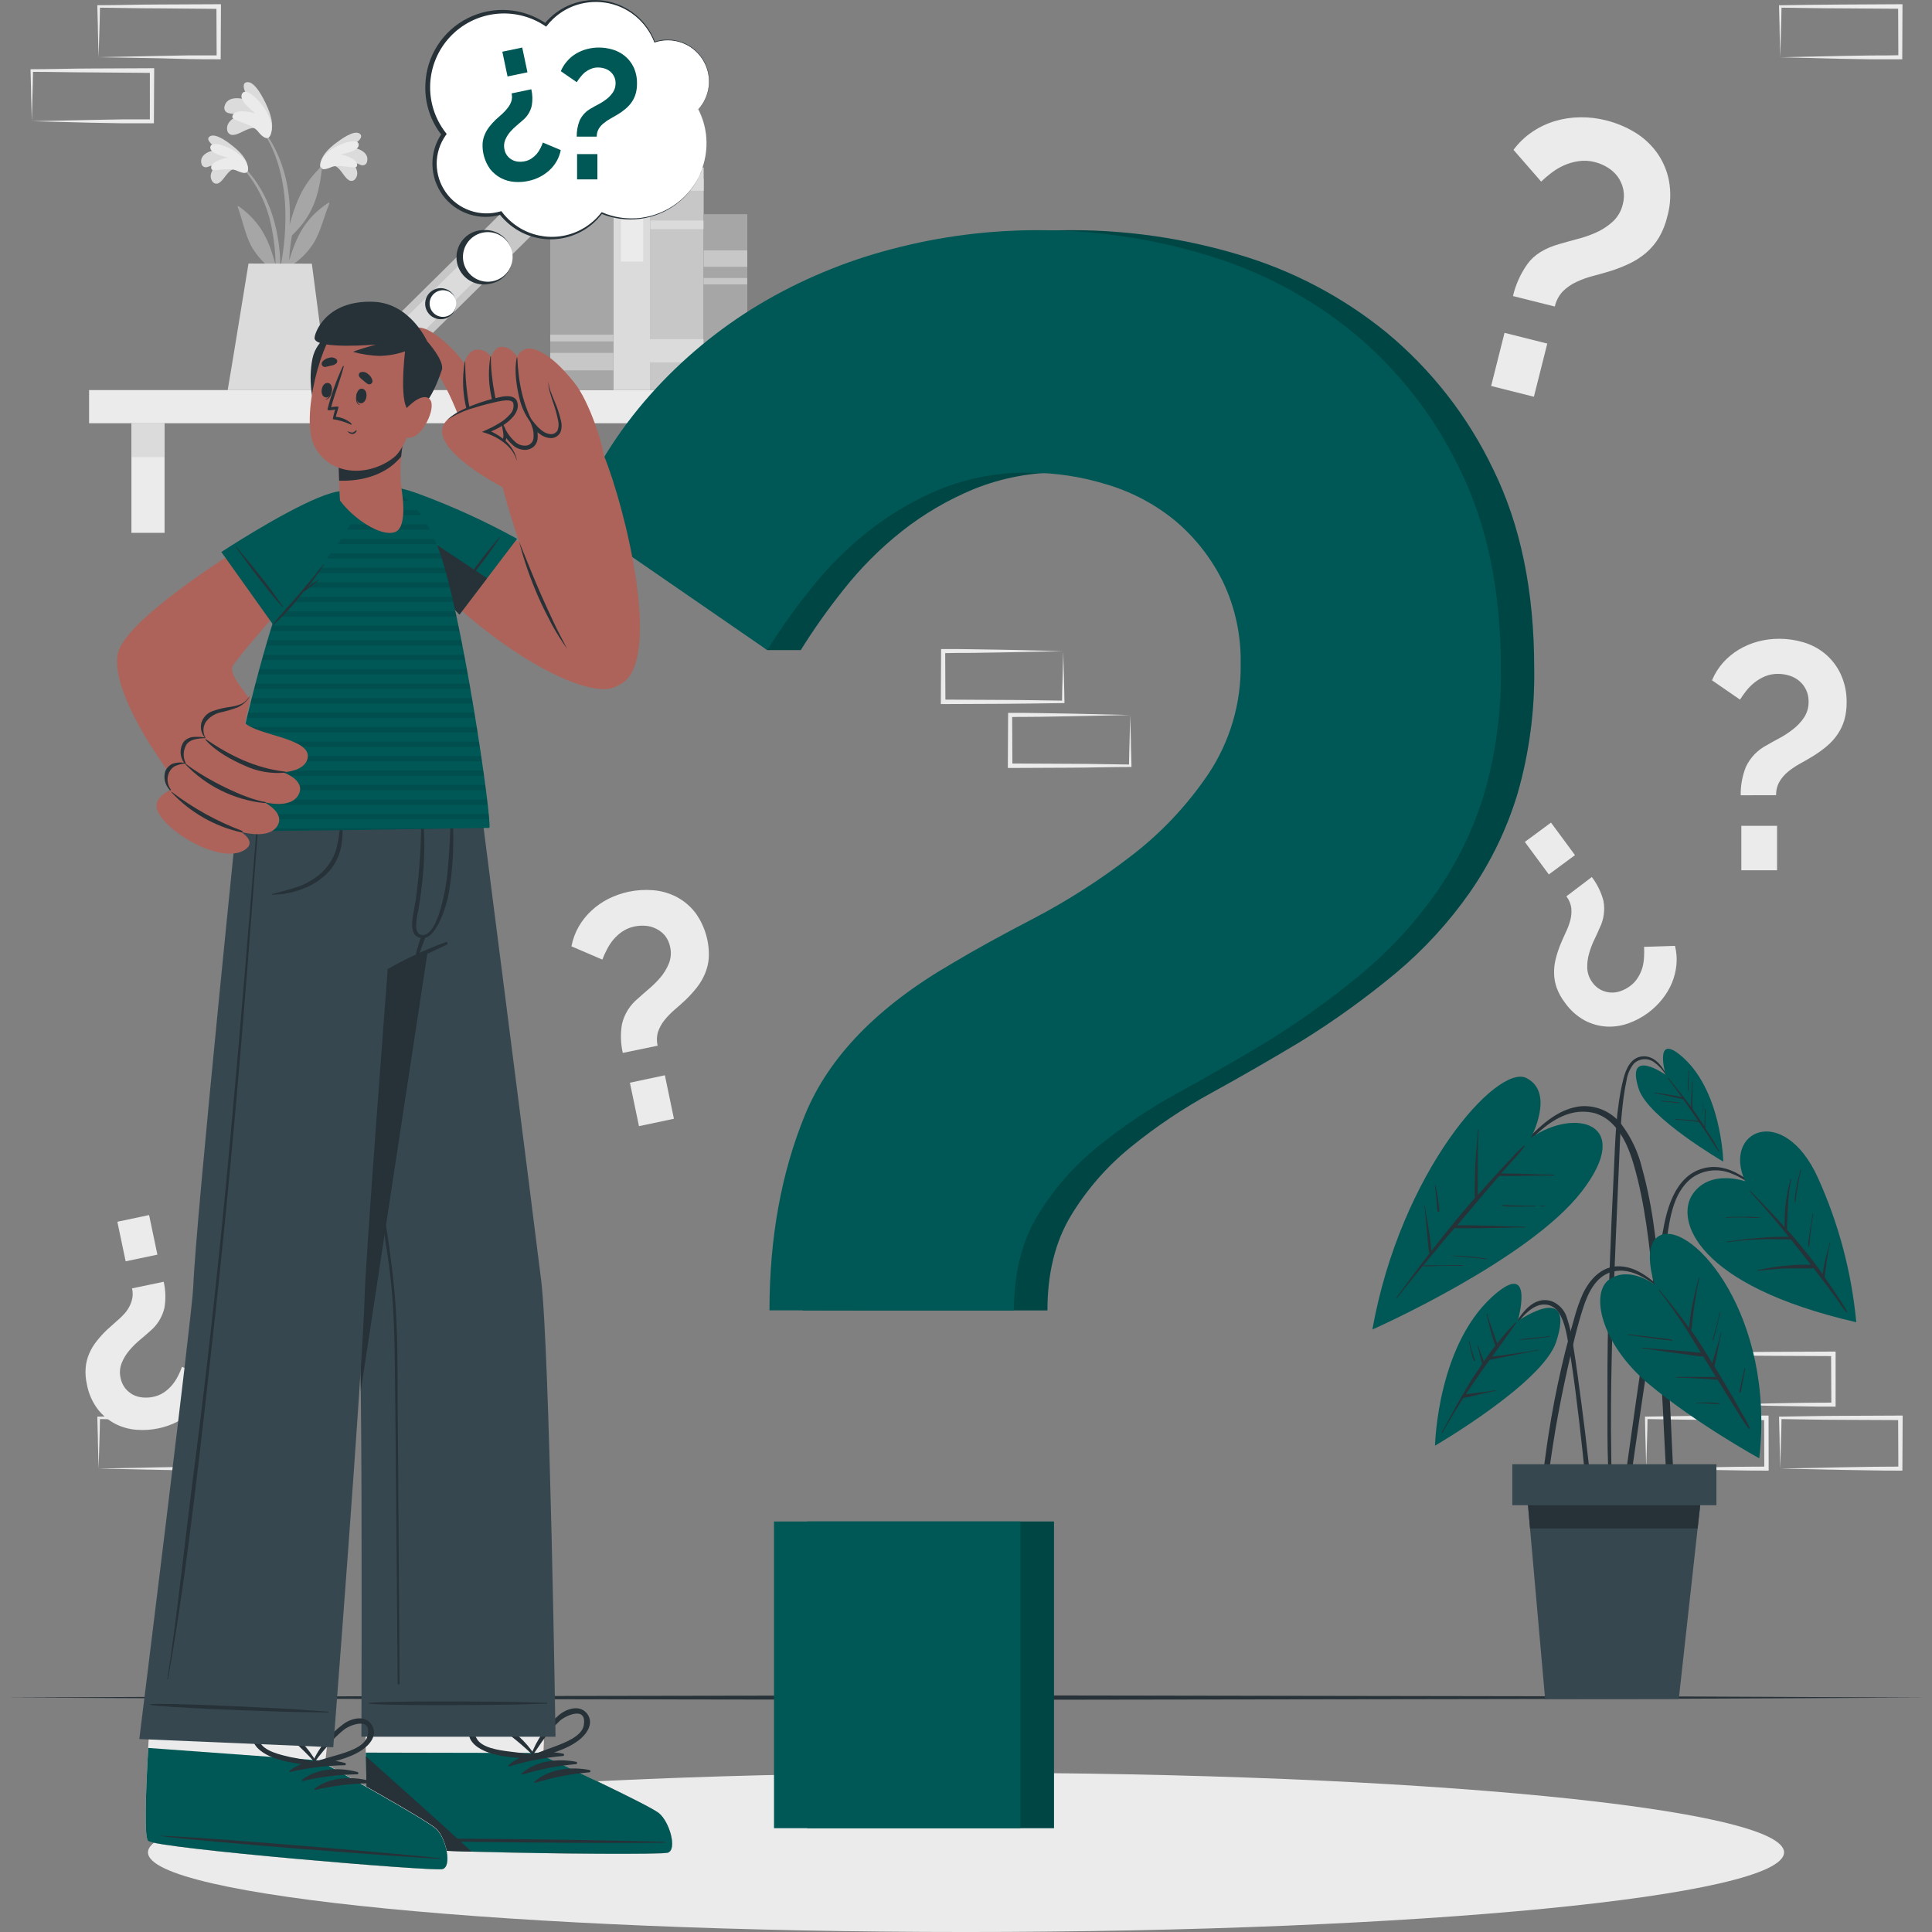 <svg width="250" height="250" viewBox="0 0 250 250" fill="none" xmlns="http://www.w3.org/2000/svg">
<rect x="0" y="0" width="250" height="250" fill="#808080" stroke="none"/>
<g id="questions/cuate">
<g id="background-complete">
<path id="Vector" d="M11.527 54.766L109.307 54.766V50.476L11.527 50.476V54.766Z" fill="#EBEBEB"/>
<path id="Vector_2" d="M103.821 54.766H99.531V68.949H103.821V54.766Z" fill="#EBEBEB"/>
<path id="Vector_3" d="M103.821 54.766H99.531V59.149H103.821V54.766Z" fill="#DBDBDB"/>
<path id="Vector_4" d="M21.295 54.766H17.005V68.949H21.295V54.766Z" fill="#EBEBEB"/>
<path id="Vector_5" d="M21.295 54.766H17.005V59.149H21.295V54.766Z" fill="#DBDBDB"/>
<path id="Vector_6" d="M91.055 50.472V23.145H84.171V50.472H91.055Z" fill="#C7C7C7"/>
<path id="Vector_7" d="M91.055 24.684V21.68H84.171V24.684H91.055Z" fill="#DBDBDB"/>
<path id="Vector_8" d="M91.055 29.65V28.535H84.171V29.65H91.055Z" fill="#DBDBDB"/>
<path id="Vector_9" d="M91.055 46.891V43.887H83.315V46.891H91.055Z" fill="#DBDBDB"/>
<path id="Vector_10" d="M84.17 50.475V18.594H79.358V50.475H84.17Z" fill="#DBDBDB"/>
<path id="Vector_11" d="M83.233 33.841V21.582H80.345V33.841H83.233Z" fill="#EBEBEB"/>
<path id="Vector_12" d="M48.528 50.48L71.201 28.066L67.818 24.644L45.145 47.058L48.528 50.48Z" fill="#C7C7C7"/>
<path id="Vector_13" d="M53.159 44.536L61.877 35.918L59.847 33.865L51.129 42.483L53.159 44.536Z" fill="#DBDBDB"/>
<path id="Vector_14" d="M79.365 50.481V26.27H71.197V50.481H79.365Z" fill="#A6A6A6"/>
<path id="Vector_15" d="M79.365 47.923V45.664H71.197V47.923H79.365Z" fill="#C7C7C7"/>
<path id="Vector_16" d="M79.365 44.175V43.301H71.197V44.175H79.365Z" fill="#C7C7C7"/>
<path id="Vector_17" d="M96.699 50.471V27.715H91.06V50.471H96.699Z" fill="#A6A6A6"/>
<path id="Vector_18" d="M96.699 48.056V45.938H91.06V48.056H96.699Z" fill="#C7C7C7"/>
<path id="Vector_19" d="M96.699 34.521V32.402H91.06V34.521H96.699Z" fill="#C7C7C7"/>
<path id="Vector_20" d="M96.69 36.798V35.977H91.05V36.798H96.69Z" fill="#C7C7C7"/>
<path id="Vector_21" d="M31.297 21.322C36.109 26.017 36.919 33.329 35.904 39.713C35.904 39.854 35.651 39.819 35.651 39.678C35.651 38.229 35.699 36.785 35.693 35.353C35.693 35.283 35.646 35.224 35.616 35.16C34.32 34.305 33.247 33.152 32.489 31.797C31.685 30.218 31.368 28.435 30.758 26.78C30.699 26.621 30.869 26.668 30.975 26.75C33.909 28.91 34.836 31.234 35.669 34.338C35.65 32.714 35.479 31.095 35.159 29.503C34.6 26.501 33.218 23.714 31.168 21.451C31.157 21.433 31.153 21.412 31.155 21.391C31.158 21.37 31.167 21.351 31.182 21.336C31.197 21.321 31.216 21.312 31.237 21.309C31.258 21.307 31.279 21.311 31.297 21.322Z" fill="#A6A6A6"/>
<path id="Vector_22" d="M30.395 21.867C29.561 21.867 29.045 23.217 28.399 23.628C28.331 23.683 28.253 23.723 28.168 23.745C28.084 23.768 27.995 23.773 27.909 23.759C27.822 23.745 27.74 23.713 27.667 23.665C27.593 23.617 27.531 23.555 27.484 23.481C26.844 22.589 27.724 21.492 28.546 20.875C28.002 21.18 27.428 21.428 26.832 21.615C26.751 21.643 26.665 21.654 26.579 21.645C26.493 21.636 26.41 21.609 26.336 21.565C26.262 21.52 26.199 21.46 26.151 21.389C26.103 21.318 26.071 21.236 26.058 21.151C25.776 19.936 27.302 19.391 28.352 19.391C27.842 19.039 26.387 18.082 27.179 17.63C27.971 17.178 29.673 18.528 30.224 18.98C31.046 19.643 32.02 20.641 32.061 21.679C32.09 22.865 31.028 22.119 30.395 21.867Z" fill="#DBDBDB"/>
<path id="Vector_23" d="M30.632 22.08C29.576 21.593 27.54 22.291 27.369 21.887C27.017 21.071 28.643 20.513 29.523 20.402C28.713 20.185 27.176 19.815 27.211 19.058C27.27 18.107 29.587 18.923 30.761 19.821C32.234 20.953 32.228 22.051 31.982 22.268C31.647 22.567 30.808 22.156 30.632 22.08Z" fill="#EBEBEB"/>
<path id="Vector_24" d="M42.262 20.851C37.274 25.375 36.189 32.628 36.981 39.042C36.981 39.189 37.227 39.159 37.233 39.042C37.286 37.593 37.298 36.149 37.356 34.717L37.438 34.523C38.767 33.723 39.882 32.614 40.689 31.29C41.558 29.741 41.939 27.969 42.614 26.343C42.679 26.185 42.509 26.226 42.397 26.302C39.387 28.35 38.366 30.639 37.409 33.708C37.489 32.086 37.721 30.475 38.102 28.896C38.777 25.915 40.269 23.18 42.409 20.997C42.428 20.978 42.439 20.952 42.439 20.924C42.439 20.896 42.428 20.87 42.409 20.851C42.389 20.831 42.363 20.82 42.336 20.82C42.308 20.82 42.282 20.831 42.262 20.851Z" fill="#A6A6A6"/>
<path id="Vector_25" d="M43.137 21.442C43.965 21.5 44.434 22.844 45.062 23.255C45.128 23.313 45.205 23.356 45.289 23.382C45.372 23.408 45.461 23.416 45.548 23.405C45.635 23.395 45.718 23.366 45.793 23.321C45.868 23.276 45.933 23.215 45.983 23.143C46.658 22.275 45.819 21.142 45.021 20.497C45.552 20.839 46.116 21.126 46.705 21.354C46.785 21.386 46.871 21.399 46.958 21.394C47.044 21.388 47.127 21.364 47.203 21.323C47.279 21.281 47.344 21.224 47.395 21.154C47.446 21.084 47.481 21.004 47.497 20.919C47.82 19.711 46.324 19.112 45.273 19.047C45.79 18.713 47.28 17.809 46.529 17.287C45.778 16.765 44.017 18.103 43.431 18.543C42.586 19.177 41.576 20.133 41.5 21.166C41.406 22.375 42.492 21.671 43.137 21.442Z" fill="#DBDBDB"/>
<path id="Vector_26" d="M42.89 21.617C43.969 21.177 45.971 21.946 46.158 21.552C46.54 20.754 44.938 20.132 44.069 19.991C44.885 19.804 46.416 19.51 46.416 18.73C46.416 17.779 44.069 18.507 42.843 19.364C41.329 20.438 41.294 21.529 41.528 21.758C41.857 22.081 42.714 21.705 42.89 21.617Z" fill="#EBEBEB"/>
<path id="Vector_27" d="M37.157 32.812C36.823 35.232 36.305 37.623 35.608 39.965C35.598 40.011 35.571 40.051 35.532 40.077C35.493 40.103 35.445 40.112 35.399 40.103C35.353 40.094 35.313 40.066 35.287 40.027C35.261 39.988 35.252 39.941 35.261 39.895C35.59 37.688 36.188 35.523 36.511 33.322C36.872 31.09 37.002 28.827 36.899 26.568C36.687 22.854 35.678 18.898 33.255 16.005C33.202 15.935 33.313 15.835 33.366 15.9C38.225 21.562 37.474 28.505 37.474 29.127C38.16 26.779 38.87 24.098 41.47 21.709C41.581 21.604 41.669 21.656 41.652 21.832C41.188 26.175 39.979 28.446 37.456 30.77C37.356 31.445 37.268 32.131 37.157 32.812Z" fill="#A6A6A6"/>
<path id="Vector_28" d="M33.208 16.649C32.334 16.262 31.131 17.371 30.274 17.447C30.178 17.47 30.078 17.473 29.98 17.455C29.883 17.438 29.79 17.4 29.708 17.345C29.626 17.29 29.556 17.218 29.503 17.135C29.45 17.052 29.415 16.958 29.399 16.86C29.182 15.616 30.649 14.912 31.811 14.689C31.078 14.642 30.356 14.841 29.634 14.648C29.535 14.636 29.439 14.603 29.354 14.551C29.268 14.499 29.195 14.429 29.139 14.346C29.084 14.263 29.047 14.169 29.031 14.07C29.015 13.971 29.02 13.87 29.047 13.774C29.37 12.371 31.224 12.6 32.328 13.075C31.976 12.488 30.949 10.728 31.987 10.628C33.026 10.528 34.123 12.811 34.47 13.562C34.986 14.665 35.502 16.185 35.015 17.283C34.47 18.538 33.742 17.23 33.208 16.649Z" fill="#DBDBDB"/>
<path id="Vector_29" d="M33.354 16.976C32.497 15.949 30.039 15.644 30.062 15.139C30.109 14.118 32.075 14.353 33.043 14.682C32.315 14.048 30.884 12.921 31.324 12.123C31.864 11.166 33.853 13.179 34.622 14.705C35.584 16.624 35.021 17.751 34.657 17.856C34.158 17.997 33.495 17.152 33.354 16.976Z" fill="#EBEBEB"/>
<path id="Vector_30" d="M40.353 34.119L42.495 50.48H29.461C29.731 49.03 32.155 34.102 32.155 34.102L40.353 34.119Z" fill="#DBDBDB"/>
<path id="Vector_31" d="M195.775 38.309C196.13 36.804 196.776 35.383 197.677 34.125C198.533 32.952 199.914 32.099 201.819 31.567C202.406 31.391 203.093 31.203 203.92 30.98C204.772 30.773 205.604 30.494 206.408 30.147C207.227 29.797 207.982 29.316 208.644 28.721C209.315 28.115 209.784 27.319 209.988 26.438C210.163 25.805 210.185 25.139 210.052 24.496C209.929 23.918 209.689 23.371 209.348 22.888C208.995 22.401 208.548 21.99 208.034 21.679C207.507 21.353 206.933 21.111 206.332 20.963C205.642 20.786 204.923 20.752 204.219 20.863C203.58 20.958 202.956 21.14 202.365 21.403C201.789 21.661 201.246 21.986 200.746 22.372C200.284 22.722 199.844 23.098 199.425 23.498L195.846 19.39C196.512 18.49 197.325 17.709 198.252 17.078C199.153 16.466 200.143 15.993 201.186 15.676C202.249 15.358 203.351 15.19 204.46 15.177C205.606 15.161 206.748 15.297 207.858 15.582C209.122 15.901 210.334 16.401 211.455 17.067C212.576 17.727 213.553 18.605 214.33 19.649C215.131 20.738 215.684 21.99 215.95 23.316C216.248 24.875 216.18 26.483 215.75 28.011C215.527 28.967 215.163 29.884 214.671 30.734C214.233 31.465 213.682 32.122 213.039 32.682C212.402 33.229 211.698 33.692 210.944 34.061C210.126 34.455 209.281 34.79 208.415 35.064C207.646 35.299 206.89 35.51 206.133 35.71C205.403 35.898 204.691 36.154 204.008 36.473C203.355 36.769 202.759 37.178 202.248 37.681C201.723 38.235 201.358 38.92 201.192 39.665L195.775 38.309ZM192.953 49.946L194.684 43.068L200.217 44.459L198.486 51.337L192.953 49.946Z" fill="#EBEBEB"/>
<path id="Vector_32" d="M21.182 165.859C21.434 166.97 21.466 168.121 21.276 169.245C20.996 170.44 20.327 171.509 19.375 172.284C19.046 172.584 18.641 172.936 18.16 173.335C17.662 173.746 17.2 174.199 16.781 174.69C16.349 175.185 16.002 175.748 15.754 176.357C15.506 176.976 15.452 177.655 15.601 178.305C15.693 178.783 15.894 179.233 16.188 179.62C16.458 179.962 16.793 180.248 17.174 180.459C17.566 180.664 17.995 180.79 18.436 180.828C18.89 180.876 19.35 180.852 19.797 180.758C20.307 180.659 20.792 180.46 21.223 180.171C21.618 179.903 21.973 179.581 22.279 179.215C22.578 178.854 22.833 178.46 23.042 178.041C23.237 177.661 23.408 177.269 23.553 176.867L27.25 178.417C27.096 179.23 26.806 180.011 26.393 180.729C25.992 181.43 25.485 182.065 24.891 182.612C24.29 183.17 23.612 183.639 22.878 184.003C22.123 184.382 21.323 184.66 20.495 184.83C19.555 185.029 18.59 185.09 17.632 185.012C16.676 184.937 15.744 184.671 14.891 184.232C14.007 183.766 13.234 183.113 12.626 182.319C11.928 181.381 11.456 180.295 11.247 179.144C11.084 178.439 11.029 177.713 11.083 176.991C11.135 176.364 11.288 175.75 11.535 175.171C11.777 174.602 12.095 174.067 12.48 173.581C12.892 173.052 13.343 172.553 13.829 172.091C14.264 171.692 14.698 171.304 15.138 170.917C15.563 170.562 15.956 170.169 16.311 169.743C16.628 169.333 16.871 168.87 17.027 168.376C17.199 167.838 17.219 167.264 17.086 166.715L21.182 165.859ZM19.293 157.227L20.366 162.35L16.259 163.212L15.185 158.095L19.293 157.227Z" fill="#EBEBEB"/>
<path id="Vector_33" d="M205.98 113.487C206.671 114.394 207.179 115.426 207.477 116.527C207.713 117.735 207.542 118.988 206.99 120.089C206.819 120.5 206.596 120.987 206.326 121.55C206.041 122.13 205.81 122.735 205.634 123.357C205.446 123.987 205.365 124.643 205.393 125.3C205.427 125.965 205.66 126.605 206.062 127.137C206.343 127.532 206.713 127.856 207.142 128.081C207.531 128.282 207.956 128.402 208.392 128.433C208.834 128.462 209.277 128.4 209.695 128.251C210.125 128.102 210.531 127.888 210.898 127.618C211.321 127.318 211.679 126.934 211.948 126.491C212.205 126.083 212.403 125.64 212.535 125.177C212.653 124.726 212.722 124.263 212.74 123.798C212.765 123.373 212.765 122.948 212.74 122.524L216.742 122.395C216.944 123.196 217.008 124.026 216.93 124.848C216.854 125.655 216.656 126.447 216.343 127.195C216.025 127.951 215.603 128.658 215.088 129.296C214.561 129.96 213.949 130.552 213.268 131.056C212.494 131.629 211.64 132.085 210.733 132.412C209.832 132.74 208.875 132.885 207.917 132.84C206.92 132.784 205.948 132.514 205.065 132.048C204.04 131.483 203.158 130.69 202.489 129.73C202.048 129.157 201.695 128.519 201.444 127.841C201.23 127.249 201.113 126.627 201.098 125.998C201.081 125.378 201.146 124.758 201.292 124.156C201.451 123.504 201.657 122.865 201.908 122.243C202.137 121.697 202.365 121.163 202.612 120.641C202.857 120.138 203.053 119.613 203.199 119.074C203.331 118.567 203.375 118.041 203.328 117.519C203.258 116.959 203.037 116.43 202.688 115.987L205.98 113.487ZM200.699 106.445L203.803 110.653L200.417 113.153L197.313 108.945L200.699 106.445Z" fill="#EBEBEB"/>
<path id="Vector_34" d="M225.246 102.907C225.226 101.653 225.453 100.406 225.915 99.24C226.489 98.015 227.455 97.017 228.662 96.406C229.078 96.153 229.595 95.871 230.205 95.549C230.824 95.219 231.413 94.836 231.965 94.404C232.544 93.972 233.044 93.444 233.444 92.844C233.846 92.231 234.051 91.51 234.031 90.778C234.041 90.272 233.938 89.77 233.728 89.309C233.519 88.848 233.21 88.439 232.822 88.114C232.451 87.801 232.019 87.568 231.555 87.427C231.076 87.276 230.577 87.199 230.076 87.198C229.505 87.192 228.939 87.297 228.409 87.509C227.924 87.713 227.469 87.979 227.054 88.302C226.651 88.62 226.286 88.984 225.968 89.387C225.675 89.752 225.405 90.134 225.158 90.531L221.532 88.032C221.88 87.192 222.366 86.417 222.969 85.737C223.563 85.078 224.251 84.51 225.012 84.053C225.786 83.591 226.622 83.24 227.494 83.008C228.39 82.772 229.313 82.654 230.24 82.656C231.299 82.657 232.353 82.811 233.368 83.114C234.379 83.412 235.321 83.908 236.138 84.575C236.981 85.275 237.663 86.147 238.139 87.134C238.694 88.301 238.973 89.58 238.954 90.872C238.965 91.665 238.86 92.456 238.643 93.219C238.441 93.88 238.138 94.505 237.745 95.073C237.356 95.631 236.894 96.134 236.372 96.57C235.805 97.043 235.205 97.474 234.577 97.861C234.025 98.195 233.468 98.518 232.91 98.823C232.374 99.117 231.865 99.459 231.39 99.844C230.943 100.205 230.564 100.642 230.269 101.135C229.964 101.671 229.812 102.28 229.829 102.896L225.246 102.907ZM225.328 112.613V106.863H229.953V112.613H225.328Z" fill="#EBEBEB"/>
<path id="Vector_35" d="M80.588 136.246C80.309 135.023 80.273 133.757 80.483 132.52C80.79 131.204 81.53 130.028 82.583 129.181C82.941 128.847 83.381 128.465 83.915 128.007C84.459 127.551 84.965 127.053 85.429 126.517C85.9 125.97 86.279 125.349 86.55 124.68C86.823 124 86.88 123.252 86.715 122.538C86.615 122.013 86.394 121.519 86.069 121.095C85.768 120.731 85.397 120.432 84.978 120.215C84.549 119.985 84.077 119.845 83.593 119.804C83.094 119.757 82.592 119.785 82.102 119.886C81.542 119.999 81.01 120.22 80.535 120.537C80.099 120.835 79.704 121.191 79.362 121.594C79.036 121.989 78.757 122.42 78.528 122.879C78.306 123.296 78.11 123.728 77.942 124.17L73.945 122.456C74.112 121.563 74.428 120.704 74.879 119.915C75.319 119.144 75.875 118.446 76.527 117.844C77.186 117.229 77.929 116.711 78.734 116.306C79.564 115.892 80.444 115.584 81.351 115.391C82.387 115.175 83.448 115.107 84.502 115.191C85.552 115.273 86.575 115.563 87.513 116.042C88.485 116.55 89.334 117.265 90.001 118.137C91.223 119.841 91.827 121.911 91.714 124.005C91.655 124.692 91.489 125.365 91.221 126.001C90.956 126.63 90.609 127.222 90.189 127.761C89.731 128.34 89.235 128.887 88.704 129.398C88.228 129.838 87.753 130.267 87.272 130.677C86.808 131.077 86.379 131.517 85.993 131.992C85.633 132.44 85.351 132.946 85.159 133.488C84.976 134.08 84.956 134.711 85.101 135.313L80.588 136.246ZM82.683 145.723L81.51 140.102L86.034 139.139L87.207 144.767L82.683 145.723Z" fill="#EBEBEB"/>
<path id="Vector_36" d="M221.695 181.753L229.535 181.588L233.396 181.524C234.681 181.494 235.955 181.524 237.234 181.488L236.976 181.753L236.941 175.186L237.234 175.48L229.447 175.444C226.859 175.444 224.271 175.374 221.677 175.345L221.842 175.186C221.842 176.26 221.789 177.34 221.76 178.437L221.695 181.753ZM221.695 181.753L221.613 178.502C221.613 177.41 221.548 176.301 221.537 175.186V175.028H221.695C224.289 174.998 226.877 174.934 229.465 174.928L237.234 174.893H237.527V175.186V181.753V182.017H237.263C235.955 182.017 234.64 182.017 233.337 181.981L229.429 181.917L221.695 181.753Z" fill="#EBEBEB"/>
<path id="Vector_37" d="M230.365 190.034L238.205 189.87L242.066 189.805C243.352 189.776 244.625 189.805 245.904 189.77L245.646 190.034L245.617 183.467L245.904 183.761L238.135 183.726C235.547 183.726 232.959 183.655 230.365 183.626L230.53 183.467C230.53 184.541 230.477 185.621 230.453 186.718L230.365 190.034ZM230.365 190.034L230.283 186.783C230.283 185.691 230.219 184.582 230.207 183.467V183.309H230.365C232.959 183.28 235.547 183.215 238.135 183.209L245.904 183.174H246.203V183.467L246.168 190.034V190.298H245.881C244.572 190.298 243.264 190.298 241.955 190.263L238.047 190.198L230.365 190.034Z" fill="#EBEBEB"/>
<path id="Vector_38" d="M213.02 190.034L220.86 189.87L224.721 189.805C226 189.776 227.28 189.805 228.559 189.77L228.301 190.034L228.277 183.467L228.571 183.761L220.801 183.726C218.213 183.726 215.62 183.655 213.032 183.626L213.19 183.467C213.19 184.541 213.143 185.621 213.114 186.718L213.02 190.034ZM213.02 190.034L212.938 186.783C212.909 185.691 212.873 184.582 212.862 183.467V183.309H213.02C215.608 183.28 218.202 183.215 220.789 183.209L228.559 183.174H228.852V183.467L228.864 190.034V190.298H228.606C227.297 190.298 225.983 190.298 224.68 190.263L220.772 190.198L213.02 190.034Z" fill="#EBEBEB"/>
<path id="Vector_39" d="M12.76 190.034L20.594 189.87L24.456 189.805C25.741 189.776 27.02 189.805 28.299 189.77L28.035 190.034L28.006 183.467L28.299 183.761L20.547 183.726C17.954 183.726 15.366 183.655 12.778 183.626L12.936 183.467C12.936 184.541 12.884 185.621 12.86 186.718L12.76 190.034ZM12.76 190.034L12.672 186.783C12.672 185.691 12.608 184.582 12.596 183.467V183.309H12.76C15.348 183.28 17.936 183.215 20.53 183.209L28.299 183.174H28.593V183.467L28.557 190.034V190.298H28.299C26.991 190.298 25.676 190.298 24.368 190.263L20.459 190.198L12.76 190.034Z" fill="#EBEBEB"/>
<path id="Vector_40" d="M12.76 7.401L20.594 7.237L24.456 7.166C25.741 7.166 27.02 7.166 28.299 7.166L28.035 7.43L28.006 0.864L28.299 1.151L20.547 1.081C17.954 1.081 15.366 1.016 12.778 0.987L12.936 0.829C12.936 1.902 12.884 2.982 12.86 4.074L12.76 7.401ZM12.76 7.401L12.672 4.15C12.672 3.053 12.608 1.944 12.596 0.834V0.676H12.76C15.348 0.676 17.936 0.582 20.53 0.582L28.299 0.547H28.593V0.846L28.557 7.413V7.671H28.299C26.991 7.671 25.676 7.671 24.368 7.641L20.459 7.536L12.76 7.401Z" fill="#EBEBEB"/>
<path id="Vector_41" d="M4.118 15.682L11.952 15.518L15.813 15.447C17.098 15.447 18.372 15.447 19.657 15.447L19.393 15.711V9.145L19.686 9.433L11.864 9.368C9.27 9.368 6.682 9.298 4.118 9.298L4.276 9.139C4.276 10.213 4.223 11.293 4.2 12.384L4.118 15.682ZM4.118 15.682L4.03 12.431C4.03 11.334 3.965 10.225 3.953 9.116V8.957H4.118C6.706 8.957 9.294 8.863 11.887 8.863L19.657 8.828H19.95V9.127L19.915 15.694V15.952H19.657C18.342 15.952 17.034 15.952 15.725 15.952L11.817 15.882L4.118 15.682Z" fill="#EBEBEB"/>
<path id="Vector_42" d="M230.365 7.407L238.205 7.242L242.066 7.178C243.352 7.178 244.625 7.178 245.904 7.143L245.646 7.407L245.617 0.84L245.904 1.134L238.135 1.081C235.547 1.081 232.959 1.016 230.365 0.987L230.53 0.829C230.53 1.902 230.477 2.982 230.453 4.074L230.365 7.407ZM230.365 7.407L230.283 4.156C230.283 3.058 230.219 1.955 230.207 0.84V0.682H230.365C232.959 0.653 235.547 0.594 238.135 0.588L245.881 0.547H246.18V0.84L246.151 7.407V7.671H245.881C244.572 7.671 243.264 7.671 241.955 7.671L238.047 7.606L230.365 7.407Z" fill="#EBEBEB"/>
<path id="Vector_43" d="M146.247 92.522L138.413 92.686L134.552 92.751C133.267 92.78 131.988 92.751 130.709 92.786L130.973 92.522L131.002 99.088L130.709 98.795L138.478 98.836C141.072 98.836 143.66 98.901 146.247 98.93L146.089 99.088C146.089 98.015 146.142 96.935 146.165 95.843L146.247 92.522ZM146.247 92.522L146.335 95.773C146.335 96.87 146.4 97.974 146.412 99.088V99.247H146.247C143.66 99.247 141.072 99.335 138.478 99.341L130.709 99.376H130.415V99.077L130.45 92.51V92.246H130.709C132.017 92.246 133.332 92.246 134.64 92.276L138.548 92.34L146.247 92.522Z" fill="#EBEBEB"/>
<path id="Vector_44" d="M137.581 84.254L129.747 84.419L125.886 84.483C124.601 84.483 123.322 84.483 122.043 84.519L122.307 84.254L122.336 90.821L122.043 90.528L129.812 90.569C132.4 90.569 134.994 90.633 137.581 90.662L137.423 90.821C137.423 89.747 137.47 88.667 137.499 87.576L137.581 84.254ZM137.581 84.254L137.664 87.505C137.693 88.603 137.734 89.706 137.74 90.821V90.979H137.576C134.988 91.009 132.394 91.067 129.806 91.073L122.037 91.108H121.743V90.815L121.778 84.249V83.984H122.066C123.375 83.984 124.689 83.984 125.998 84.014L129.906 84.078L137.581 84.254Z" fill="#EBEBEB"/>
</g>
<g id="Floor">
<path id="Vector_45" d="M0.815 219.666L31.863 219.525L62.91 219.473L125 219.373L187.09 219.473L218.137 219.525L249.185 219.666L218.137 219.813L187.09 219.866L125 219.96L62.91 219.866L31.863 219.813L0.815 219.666Z" fill="#263238"/>
</g>
<g id="Shadow">
<path id="Vector_46" d="M125.002 250.001C183.464 250.001 230.856 245.388 230.856 239.697C230.856 234.006 183.464 229.392 125.002 229.392C66.541 229.392 19.149 234.006 19.149 239.697C19.149 245.388 66.541 250.001 125.002 250.001Z" fill="#EBEBEB"/>
</g>
<g id="Plant">
<path id="Vector_47" d="M228.861 155.08C226.631 152.897 223.75 150.257 220.34 151.201C217.136 152.087 215.91 155.585 215.335 158.501C214.595 162.263 214.02 166.054 213.422 169.839C212.823 173.624 212.248 177.467 211.702 181.311C211.389 183.47 211.084 185.632 210.787 187.795C210.634 188.875 210.484 189.955 210.335 191.034C210.188 192.096 210.012 193.159 209.953 194.227C209.953 194.567 210.47 194.614 210.54 194.291C210.957 192.49 211.127 190.612 211.391 188.787C211.655 186.962 211.925 185.102 212.189 183.265C212.723 179.609 213.281 175.959 213.826 172.303C214.372 168.647 214.947 165.003 215.534 161.353C216.027 158.255 216.262 154.411 219.002 152.369C219.747 151.86 220.609 151.549 221.507 151.465C222.405 151.381 223.31 151.526 224.137 151.888C225.938 152.58 227.382 153.871 228.796 155.151C228.861 155.192 228.919 155.127 228.861 155.08Z" fill="#263238"/>
<path id="Vector_48" d="M225.823 152.857C225.823 152.857 221.264 151.22 219.016 154.541C216.769 157.862 219.456 166.324 240.2 171.095C239.593 164.611 237.907 158.275 235.212 152.346C230.764 142.646 222.836 146.32 225.823 152.857Z" fill="#005856"/>
<path id="Vector_49" d="M239.009 169.706C238.696 169.126 238.347 168.565 237.964 168.028C237.618 167.494 237.266 166.96 236.914 166.432C236.65 166.033 236.374 165.634 236.104 165.258C236.104 165.164 236.104 165.065 236.14 164.965L236.21 164.425C236.263 164.038 236.321 163.645 236.374 163.251C236.427 162.858 236.497 162.483 236.574 162.078C236.621 161.663 236.712 161.254 236.844 160.857C236.844 160.793 236.762 160.763 236.756 160.857C236.711 161.093 236.648 161.324 236.568 161.55L236.427 162.072C236.327 162.465 236.233 162.858 236.145 163.246C236.057 163.633 235.993 163.979 235.928 164.343C235.899 164.525 235.875 164.701 235.852 164.877C235.482 164.349 235.101 163.827 234.714 163.316C233.61 161.867 232.448 160.47 231.24 159.103C231.24 159.103 231.24 159.103 231.24 159.067C231.351 156.89 231.298 154.731 231.779 152.612C231.779 152.554 231.709 152.519 231.691 152.577C231.145 154.598 230.884 156.686 230.917 158.78C230.488 158.299 230.048 157.818 229.608 157.342C228.593 156.257 227.566 155.183 226.516 154.138C226.475 154.097 226.404 154.138 226.445 154.203C228.206 156.086 229.855 158.046 231.474 160.042C230.207 160.021 228.94 160.068 227.678 160.182C226.275 160.282 224.879 160.464 223.482 160.658C223.417 160.658 223.435 160.757 223.482 160.752C224.87 160.547 226.269 160.422 227.672 160.376C229.027 160.317 230.371 160.376 231.727 160.376C232.603 161.456 233.466 162.547 234.314 163.65H234.138C233.822 163.65 233.505 163.65 233.188 163.65C232.554 163.65 231.926 163.709 231.298 163.762C230.009 163.869 228.729 164.065 227.466 164.349C227.454 164.349 227.442 164.354 227.433 164.363C227.424 164.371 227.419 164.383 227.419 164.396C227.419 164.408 227.424 164.42 227.433 164.429C227.442 164.438 227.454 164.443 227.466 164.443C228.74 164.296 230.019 164.179 231.298 164.132C231.885 164.132 232.525 164.132 233.135 164.132H234.138C234.314 164.156 234.492 164.14 234.661 164.085C235.216 164.808 235.772 165.534 236.327 166.262C236.767 166.849 237.202 167.435 237.63 168.022C238.058 168.609 238.463 169.284 238.944 169.847C238.968 169.806 239.032 169.753 239.009 169.706Z" fill="#263238"/>
<path id="Vector_50" d="M227.806 157.562C227.071 157.468 226.329 157.433 225.588 157.457C224.849 157.457 224.103 157.457 223.364 157.503C223.299 157.503 223.305 157.597 223.364 157.597C224.115 157.539 224.866 157.527 225.617 157.539C226.368 157.55 227.073 157.621 227.794 157.597C227.83 157.597 227.83 157.568 227.806 157.562Z" fill="#263238"/>
<path id="Vector_51" d="M234.324 159.244C234.407 158.534 234.495 157.824 234.647 157.125C234.647 157.113 234.642 157.101 234.633 157.092C234.625 157.083 234.613 157.078 234.6 157.078C234.588 157.078 234.576 157.083 234.567 157.092C234.558 157.101 234.553 157.113 234.553 157.125C234.448 157.824 234.313 158.516 234.213 159.214C234.16 159.561 234.113 159.913 234.066 160.259C234.007 160.586 233.979 160.918 233.984 161.251C233.988 161.264 233.996 161.275 234.007 161.283C234.018 161.292 234.032 161.296 234.046 161.296C234.059 161.296 234.073 161.292 234.084 161.283C234.095 161.275 234.103 161.264 234.107 161.251C234.169 160.923 234.204 160.592 234.213 160.259C234.242 159.919 234.283 159.578 234.324 159.244Z" fill="#263238"/>
<path id="Vector_52" d="M232.969 151.386C232.787 152.078 232.605 152.777 232.482 153.475C232.417 153.833 232.359 154.191 232.312 154.549C232.247 154.895 232.223 155.248 232.241 155.599C232.241 155.607 232.244 155.614 232.25 155.62C232.255 155.625 232.263 155.629 232.27 155.629C232.278 155.629 232.286 155.625 232.291 155.62C232.297 155.614 232.3 155.607 232.3 155.599C232.382 155.272 232.435 154.938 232.458 154.602C232.505 154.255 232.558 153.915 232.617 153.569C232.746 152.847 232.875 152.131 233.057 151.421C233.063 151.362 232.969 151.327 232.969 151.386Z" fill="#263238"/>
<path id="Vector_53" d="M205.975 193.459C205.858 192.157 205.729 190.848 205.594 189.545C205.316 186.963 205.005 184.383 204.661 181.805C204.315 179.241 203.986 176.665 203.569 174.106C203.42 172.91 203.154 171.731 202.777 170.585C202.643 170.097 202.399 169.645 202.063 169.266C201.727 168.887 201.309 168.589 200.841 168.397C198.4 167.557 196.733 170.087 195.771 171.876C195.741 171.929 195.818 171.97 195.853 171.923C196.44 171.072 198.071 168.696 199.925 168.807C201.169 168.878 202.167 169.764 202.765 172.868C204.256 180.608 205.6 196.341 205.758 197.344C205.84 197.89 206.222 197.866 206.228 197.28C206.204 196.024 206.057 194.739 205.975 193.459Z" fill="#263238"/>
<path id="Vector_54" d="M196.4 170.944C196.4 170.944 198.536 163.409 193.818 167.176C185.967 173.449 185.691 187.069 185.691 187.069C185.691 187.069 199.645 178.965 201.376 173.619C203.964 165.674 196.4 170.944 196.4 170.944Z" fill="#005856"/>
<path id="Vector_55" d="M199.042 174.657C197.95 174.88 196.835 175.027 195.732 175.185L194.16 175.408C193.807 175.455 193.45 175.491 193.092 175.532C194.13 174.1 195.181 172.674 196.178 171.213C196.188 171.2 196.192 171.185 196.189 171.169C196.187 171.154 196.179 171.14 196.166 171.131C196.154 171.121 196.138 171.117 196.123 171.119C196.108 171.122 196.094 171.13 196.084 171.142C195.252 171.996 194.469 172.895 193.737 173.836L193.115 172.075C192.88 171.4 192.622 170.731 192.452 170.033C192.452 169.974 192.346 170.033 192.364 170.063C192.552 170.749 192.687 171.459 192.874 172.152C193.062 172.844 193.256 173.478 193.491 174.129C192.98 174.792 192.487 175.473 192.012 176.16C191.771 175.479 191.472 174.822 191.267 174.129C191.267 174.07 191.155 174.1 191.173 174.129C191.425 174.898 191.56 175.69 191.795 176.476C191.472 176.946 191.155 177.415 190.85 177.885C190.263 178.759 189.753 179.645 189.236 180.537C189.196 180.555 189.162 180.584 189.14 180.622C189.117 180.66 189.108 180.705 189.113 180.748C188.233 182.274 187.394 183.817 186.566 185.378C186.56 185.389 186.558 185.402 186.562 185.414C186.565 185.426 186.573 185.437 186.584 185.443C186.595 185.449 186.608 185.451 186.62 185.448C186.632 185.444 186.642 185.436 186.648 185.425C187.476 183.882 188.409 182.38 189.354 180.907C189.502 180.858 189.656 180.828 189.811 180.819L190.292 180.713C190.65 180.637 191.008 180.543 191.366 180.455C192.076 180.279 192.775 180.109 193.496 179.986C193.555 179.986 193.526 179.886 193.496 179.898C192.651 180.056 191.806 180.156 190.95 180.25C190.545 180.297 190.146 180.349 189.747 180.414H189.688C190.185 179.655 190.693 178.9 191.214 178.149C191.718 177.415 192.241 176.688 192.763 175.96C193.25 175.895 193.725 175.766 194.207 175.678L195.826 175.361C196.906 175.144 197.986 174.904 199.071 174.728C199.13 174.763 199.101 174.646 199.042 174.657Z" fill="#263238"/>
<path id="Vector_56" d="M190.656 175.392C190.591 175.193 190.532 174.993 190.468 174.806C190.337 174.389 190.229 173.966 190.145 173.538C190.145 173.479 190.045 173.509 190.057 173.538C190.151 173.966 190.251 174.389 190.345 174.811C190.43 175.238 190.552 175.656 190.708 176.061C190.718 176.078 190.733 176.092 190.752 176.099C190.77 176.106 190.79 176.108 190.809 176.102C190.828 176.097 190.844 176.085 190.856 176.069C190.867 176.053 190.873 176.034 190.873 176.014C190.808 175.815 190.72 175.604 190.656 175.392Z" fill="#263238"/>
<path id="Vector_57" d="M200.467 172.899C199.833 172.993 199.194 173.04 198.548 173.098C197.903 173.157 197.275 173.239 196.635 173.339C196.6 173.339 196.6 173.398 196.635 173.392C197.275 173.351 197.914 173.298 198.554 173.216C199.194 173.134 199.827 173.04 200.473 172.993C200.532 172.987 200.526 172.893 200.467 172.899Z" fill="#263238"/>
<path id="Vector_58" d="M216.213 183.926C215.961 178.38 215.626 172.841 215.04 167.319C214.764 164.567 214.453 161.82 214.065 159.103C213.723 156.411 213.192 153.746 212.475 151.128C211.984 149.093 211.081 147.18 209.823 145.507C209.201 144.693 208.383 144.05 207.445 143.64C206.506 143.229 205.479 143.064 204.459 143.159C202.036 143.459 200.076 144.99 198.386 146.651C196.49 148.517 194.753 150.553 192.999 152.519C192.553 153.024 192.113 153.534 191.673 154.045C191.637 154.092 191.702 154.156 191.743 154.109C193.462 152.138 195.264 150.219 197.112 148.388C198.838 146.692 200.633 144.867 202.981 144.139C204.092 143.787 205.281 143.759 206.408 144.057C207.305 144.341 208.114 144.852 208.755 145.542C210.104 146.939 210.856 148.834 211.395 150.671C212.886 155.77 213.42 161.116 213.972 166.38C214.523 171.643 214.916 177.089 215.186 182.464C215.456 187.84 215.667 193.268 216.19 198.655C216.254 199.318 216.336 199.981 216.424 200.644C216.477 201.084 217.17 201.09 217.135 200.644C216.718 195.069 216.46 189.5 216.213 183.926Z" fill="#263238"/>
<path id="Vector_59" d="M198.095 147.239C198.095 147.239 201.263 141.371 197.508 139.493C193.752 137.615 181.241 151.593 177.585 172.038C177.585 172.038 197.813 163.089 204.684 154.17C211.556 145.25 203.775 143.29 198.095 147.239Z" fill="#005856"/>
<path id="Vector_60" d="M201.07 152C198.799 152 196.528 151.83 194.257 151.842L195.536 150.381C196.168 149.732 196.756 149.042 197.296 148.315C197.326 148.268 197.261 148.204 197.214 148.239C196.597 148.768 196.022 149.344 195.495 149.964C194.908 150.551 194.357 151.173 193.793 151.783C192.925 152.728 192.074 153.679 191.223 154.641C191.223 154.547 191.223 154.453 191.223 154.365C191.223 153.966 191.223 153.567 191.223 153.191C191.223 152.423 191.223 151.648 191.223 150.879C191.223 149.318 191.223 147.746 191.34 146.185C191.34 146.126 191.252 146.126 191.246 146.185C191.141 147.758 190.976 149.318 190.9 150.879C190.865 151.654 190.847 152.423 190.836 153.197C190.836 153.59 190.836 153.99 190.836 154.371C190.836 154.588 190.836 154.817 190.836 155.04C190.707 155.193 190.566 155.339 190.437 155.486C188.623 157.563 186.916 159.705 185.214 161.888C185.214 161.771 185.214 161.642 185.185 161.524C185.185 161.284 185.132 161.043 185.108 160.802C185.05 160.28 184.979 159.764 184.897 159.242C184.815 158.719 184.75 158.267 184.668 157.78C184.586 157.293 184.439 156.683 184.398 156.131C184.401 156.124 184.402 156.117 184.401 156.109C184.4 156.102 184.397 156.094 184.393 156.088C184.388 156.082 184.383 156.077 184.376 156.073C184.369 156.07 184.362 156.068 184.354 156.068C184.347 156.068 184.339 156.07 184.333 156.073C184.326 156.077 184.32 156.082 184.316 156.088C184.311 156.094 184.309 156.102 184.308 156.109C184.307 156.117 184.308 156.124 184.31 156.131C184.402 156.683 184.465 157.24 184.498 157.798L184.639 159.3C184.68 159.799 184.727 160.298 184.78 160.802L184.85 161.524C184.85 161.642 184.879 161.765 184.897 161.882C184.903 161.985 184.935 162.084 184.991 162.17L184.128 163.296C182.955 164.816 181.851 166.354 180.725 167.885C180.69 167.932 180.76 167.997 180.795 167.95C181.863 166.559 182.961 165.192 184.07 163.842C184.903 163.877 185.754 163.813 186.587 163.801C187.42 163.789 188.348 163.801 189.216 163.801C189.228 163.801 189.24 163.796 189.249 163.787C189.258 163.779 189.263 163.767 189.263 163.754C189.263 163.742 189.258 163.73 189.249 163.721C189.24 163.712 189.228 163.707 189.216 163.707C188.336 163.707 187.456 163.737 186.581 163.742C185.707 163.748 184.967 163.707 184.169 163.742C185.144 162.569 186.135 161.395 187.103 160.192L188.254 158.901C188.59 158.945 188.93 158.957 189.269 158.936H190.442C191.188 158.936 191.933 158.936 192.684 158.907C194.227 158.907 195.771 158.831 197.314 158.825C197.321 158.828 197.329 158.828 197.336 158.827C197.344 158.826 197.351 158.824 197.357 158.819C197.363 158.815 197.369 158.809 197.372 158.803C197.376 158.796 197.377 158.788 197.377 158.781C197.377 158.773 197.376 158.766 197.372 158.759C197.369 158.752 197.363 158.747 197.357 158.742C197.351 158.738 197.344 158.735 197.336 158.734C197.329 158.733 197.321 158.734 197.314 158.737C195.765 158.737 194.222 158.649 192.678 158.608C191.927 158.608 191.182 158.567 190.431 158.555H189.257C189.034 158.555 188.799 158.555 188.565 158.555L191.117 155.533C191.137 155.52 191.153 155.501 191.164 155.48C191.992 154.5 192.819 153.526 193.658 152.546C193.776 152.417 193.893 152.288 194.004 152.153C196.352 152.223 198.699 152.071 201.046 152.118C201.134 152.094 201.134 152 201.07 152Z" fill="#263238"/>
<path id="Vector_61" d="M199.907 156.024H199.355C199.344 156.024 199.334 156.028 199.326 156.036C199.318 156.043 199.314 156.054 199.314 156.065C199.314 156.076 199.318 156.086 199.326 156.094C199.334 156.102 199.344 156.106 199.355 156.106H199.901C199.908 156.102 199.915 156.097 199.92 156.09C199.924 156.083 199.927 156.075 199.928 156.067C199.929 156.058 199.927 156.05 199.923 156.042C199.919 156.035 199.914 156.028 199.907 156.024Z" fill="#263238"/>
<path id="Vector_62" d="M198.682 156.035C197.954 156.035 197.226 156.035 196.499 155.988L195.413 155.976C195.076 155.935 194.735 155.935 194.398 155.976C194.389 155.976 194.38 155.98 194.373 155.987C194.366 155.993 194.363 156.002 194.363 156.012C194.363 156.021 194.366 156.03 194.373 156.037C194.38 156.043 194.389 156.047 194.398 156.047C194.734 156.114 195.077 156.138 195.419 156.117H196.51H198.693C198.746 156.129 198.746 156.035 198.682 156.035Z" fill="#263238"/>
<path id="Vector_63" d="M192.326 162.874C190.846 162.625 189.35 162.489 187.849 162.469V162.498C189.34 162.639 190.824 162.721 192.303 162.962C192.362 162.974 192.385 162.88 192.326 162.874Z" fill="#263238"/>
<path id="Vector_64" d="M186.239 156.346C186.239 156.217 186.209 156.088 186.192 155.959C186.157 155.665 186.11 155.372 186.063 155.084C185.975 154.527 185.881 153.975 185.775 153.418C185.775 153.371 185.675 153.383 185.681 153.418C185.752 154.005 185.816 154.562 185.869 155.137L185.939 155.982C185.932 156.253 185.969 156.522 186.051 156.78C186.063 156.798 186.079 156.812 186.098 156.82C186.118 156.829 186.139 156.832 186.16 156.829C186.181 156.826 186.201 156.817 186.217 156.803C186.233 156.789 186.244 156.771 186.25 156.751C186.271 156.616 186.267 156.479 186.239 156.346Z" fill="#263238"/>
<path id="Vector_65" d="M216.015 139.709C215.288 138.359 214.366 136.581 212.559 136.693C211.068 136.787 210.394 138.306 210.077 139.568C209.091 143.459 209.02 147.566 208.833 151.557C208.422 159.989 208.058 168.428 208.005 176.872C208.005 179.219 208.005 181.567 208.005 183.914C208.005 186.302 208.005 188.702 208.17 191.085C208.17 191.131 208.188 191.176 208.221 191.209C208.254 191.242 208.299 191.261 208.346 191.261C208.392 191.261 208.437 191.242 208.47 191.209C208.503 191.176 208.522 191.131 208.522 191.085C208.522 189.043 208.463 186.977 208.457 184.958C208.451 182.94 208.457 180.974 208.492 178.979C208.559 174.945 208.666 170.912 208.815 166.879C208.968 162.871 209.144 158.863 209.314 154.855C209.396 152.854 209.484 150.847 209.572 148.846C209.66 146.845 209.742 144.967 209.965 143.036C210.088 141.951 210.247 140.871 210.476 139.809C210.587 139.016 210.909 138.269 211.409 137.643C211.753 137.303 212.208 137.097 212.691 137.062C213.175 137.028 213.654 137.167 214.044 137.456C214.871 138.052 215.518 138.864 215.916 139.803C215.928 139.816 215.945 139.824 215.963 139.824C215.981 139.825 215.999 139.818 216.012 139.806C216.026 139.793 216.033 139.776 216.034 139.758C216.034 139.74 216.028 139.722 216.015 139.709Z" fill="#263238"/>
<path id="Vector_66" d="M215.525 139.069C215.525 139.069 214.041 133.823 217.327 136.446C222.796 140.812 222.99 150.312 222.99 150.312C222.99 150.312 213.266 144.667 212.057 140.923C210.256 135.395 215.525 139.069 215.525 139.069Z" fill="#005856"/>
<path id="Vector_67" d="M220.94 146.422C220.852 146.275 220.758 146.134 220.664 145.987C220.676 145.839 220.676 145.69 220.664 145.542C220.664 145.319 220.664 145.09 220.664 144.867C220.664 144.421 220.664 143.975 220.711 143.535C220.711 143.522 220.706 143.51 220.697 143.501C220.688 143.493 220.676 143.488 220.664 143.488C220.651 143.488 220.639 143.493 220.631 143.501C220.622 143.51 220.617 143.522 220.617 143.535C220.617 143.969 220.576 144.409 220.564 144.843C220.564 145.06 220.564 145.277 220.564 145.495C220.564 145.577 220.564 145.676 220.564 145.776C220.183 145.189 219.789 144.603 219.39 144.016C219.273 143.846 219.15 143.681 219.033 143.517C218.97 142.948 218.96 142.374 219.003 141.803C219.003 141.217 219.003 140.583 219.038 139.973C219.038 139.914 218.944 139.914 218.944 139.973C218.944 140.606 218.898 141.24 218.862 141.874C218.824 142.325 218.812 142.777 218.827 143.229C217.888 141.956 216.891 140.724 215.893 139.497C215.858 139.456 215.787 139.497 215.823 139.556C216.445 140.348 217.043 141.158 217.63 141.98C216.486 141.71 215.324 141.557 214.162 141.393C214.103 141.393 214.08 141.475 214.162 141.487C215.394 141.674 216.603 141.98 217.818 142.249C218.281 142.907 218.745 143.564 219.197 144.227L219.748 145.037H219.701L219.32 144.984L218.51 144.914C217.953 144.867 217.389 144.837 216.826 144.808C216.767 144.808 216.773 144.902 216.826 144.902C217.378 144.902 217.929 144.955 218.475 145.013L219.349 145.119L219.725 145.166H219.836C220.147 145.624 220.464 146.081 220.769 146.539C221.321 147.355 221.814 148.223 222.395 149.004C222.403 149.01 222.412 149.014 222.422 149.015C222.432 149.016 222.442 149.013 222.45 149.008C222.459 149.003 222.465 148.995 222.469 148.986C222.473 148.977 222.474 148.966 222.471 148.957C222.012 148.082 221.501 147.235 220.94 146.422Z" fill="#263238"/>
<path id="Vector_68" d="M218.519 140.488C218.519 140.283 218.519 140.077 218.519 139.872C218.507 139.443 218.525 139.014 218.572 138.587C218.575 138.58 218.575 138.572 218.575 138.565C218.574 138.557 218.571 138.55 218.566 138.544C218.562 138.538 218.556 138.533 218.55 138.529C218.543 138.526 218.536 138.524 218.528 138.524C218.52 138.524 218.513 138.526 218.506 138.529C218.5 138.533 218.494 138.538 218.489 138.544C218.485 138.55 218.482 138.557 218.481 138.565C218.48 138.572 218.481 138.58 218.484 138.587C218.484 139.015 218.437 139.438 218.414 139.86C218.414 140.077 218.414 140.289 218.414 140.5V140.793C218.399 140.895 218.399 140.997 218.414 141.099C218.414 141.109 218.418 141.12 218.426 141.128C218.433 141.135 218.444 141.14 218.455 141.14C218.466 141.14 218.476 141.135 218.484 141.128C218.491 141.12 218.496 141.109 218.496 141.099C218.51 141.005 218.51 140.91 218.496 140.817L218.519 140.488Z" fill="#263238"/>
<path id="Vector_69" d="M217.32 142.665C216.956 142.6 216.587 142.582 216.223 142.553C215.859 142.524 215.425 142.483 215.049 142.43C215.037 142.43 215.025 142.435 215.016 142.444C215.007 142.452 215.002 142.464 215.002 142.477C215.002 142.489 215.007 142.501 215.016 142.51C215.025 142.519 215.037 142.524 215.049 142.524C215.818 142.571 216.581 142.712 217.35 142.735C217.355 142.741 217.361 142.671 217.32 142.665Z" fill="#263238"/>
<path id="Vector_70" d="M220.365 142.695C220.394 142.736 220.365 142.853 220.365 142.9V143.434C220.365 143.557 220.365 143.681 220.365 143.804C220.345 143.908 220.345 144.016 220.365 144.121C220.365 144.121 220.394 144.121 220.4 144.121C220.412 144.07 220.412 144.018 220.4 143.968C220.397 143.911 220.397 143.855 220.4 143.798V143.434C220.4 143.311 220.4 143.188 220.4 143.064V142.9C220.4 142.847 220.4 142.736 220.4 142.695C220.4 142.654 220.306 142.607 220.365 142.695Z" fill="#263238"/>
<path id="Vector_71" d="M216.237 167.708C214.195 166.177 212.358 163.97 209.606 163.859C207.335 163.771 205.745 165.479 204.835 167.38C204.381 168.394 204.01 169.444 203.726 170.519C203.316 171.951 202.924 173.393 202.553 174.844C201.845 177.696 201.238 180.571 200.734 183.47C200.458 185.084 200.2 186.704 199.994 188.329C199.736 189.977 199.578 191.639 199.519 193.305C199.518 193.369 199.541 193.432 199.583 193.48C199.625 193.528 199.684 193.559 199.748 193.566C199.811 193.573 199.875 193.557 199.927 193.519C199.98 193.482 200.016 193.427 200.029 193.364C200.305 192.003 200.423 190.6 200.616 189.227C200.81 187.854 201.027 186.463 201.256 185.09C201.725 182.351 202.269 179.613 202.887 176.875C203.474 174.298 204.061 171.687 204.877 169.181C205.463 167.386 206.426 165.291 208.368 164.645C211.302 163.665 213.996 166.159 216.155 167.785C216.22 167.814 216.284 167.744 216.237 167.708Z" fill="#263238"/>
<path id="Vector_72" d="M214.127 166.25C214.127 166.25 212.237 160.869 214.966 159.795C219.074 158.217 229.742 170.258 227.647 188.708C227.647 188.708 219.39 184.16 213.288 179.037C207.185 173.914 205.659 167.23 208.317 165.505C210.975 163.78 214.127 166.25 214.127 166.25Z" fill="#005856"/>
<path id="Vector_73" d="M226.414 184.773C226.13 184.13 225.798 183.508 225.422 182.913C225.07 182.279 224.718 181.652 224.354 181.03C223.644 179.815 222.94 178.6 222.212 177.391L221.854 176.804C221.854 176.734 221.884 176.658 221.895 176.587L222.019 176.053C222.112 175.654 222.183 175.249 222.253 174.845C222.406 174.058 222.541 173.26 222.752 172.497C222.752 172.444 222.676 172.427 222.664 172.497C222.494 173.284 222.242 174.064 222.013 174.845C221.895 175.226 221.772 175.602 221.672 175.989L221.567 176.382C220.692 174.944 219.806 173.512 218.832 172.128C218.895 171.938 218.929 171.74 218.932 171.541C218.961 171.271 218.991 171.001 219.026 170.731C219.096 170.144 219.167 169.516 219.255 168.912C219.431 167.738 219.607 166.565 219.9 165.391C219.9 165.332 219.824 165.315 219.812 165.391C219.513 166.565 219.196 167.738 218.973 168.912C218.867 169.499 218.762 170.085 218.685 170.672C218.65 170.966 218.615 171.259 218.586 171.552C218.586 171.635 218.586 171.729 218.55 171.817C218.257 171.4 217.964 170.977 217.653 170.572C216.708 169.328 215.728 168.12 214.719 166.911C214.683 166.864 214.601 166.911 214.642 166.964C216.332 169.125 217.885 171.391 219.29 173.747L220.094 175.056L219.824 175.021C219.478 174.974 219.131 174.956 218.785 174.921L216.696 174.739C215.305 174.627 213.909 174.545 212.524 174.399C212.465 174.399 212.448 174.481 212.524 174.487C213.932 174.651 215.329 174.874 216.731 175.073C217.424 175.173 218.11 175.267 218.803 175.355C219.326 175.459 219.859 175.512 220.393 175.513C220.939 176.405 221.49 177.274 222.036 178.178C221.913 178.178 221.784 178.178 221.666 178.178H219.677C218.779 178.178 217.881 178.178 216.99 178.178C216.925 178.178 216.937 178.266 216.99 178.266C217.899 178.266 218.803 178.324 219.712 178.371L221.003 178.448L221.649 178.494C221.842 178.539 222.043 178.539 222.236 178.494L223.632 180.76C224.061 181.458 224.495 182.15 224.935 182.843C225.35 183.577 225.819 184.279 226.337 184.944C226.361 184.861 226.437 184.832 226.414 184.773Z" fill="#263238"/>
<path id="Vector_74" d="M222.475 169.857C222.393 170.452 222.269 171.04 222.105 171.617C221.953 172.204 221.782 172.791 221.589 173.378C221.586 173.385 221.584 173.393 221.584 173.401C221.585 173.41 221.586 173.418 221.59 173.425C221.593 173.432 221.598 173.439 221.604 173.444C221.61 173.45 221.618 173.454 221.625 173.456C221.633 173.459 221.641 173.459 221.649 173.459C221.657 173.458 221.665 173.455 221.672 173.451C221.679 173.447 221.686 173.441 221.69 173.435C221.695 173.428 221.699 173.421 221.7 173.413C221.882 172.826 222.047 172.239 222.187 171.652C222.328 171.066 222.422 170.479 222.569 169.863C222.57 169.85 222.565 169.838 222.557 169.829C222.549 169.819 222.537 169.814 222.525 169.813C222.512 169.812 222.5 169.816 222.491 169.825C222.481 169.833 222.476 169.844 222.475 169.857Z" fill="#263238"/>
<path id="Vector_75" d="M216.411 173.457C216.284 173.35 216.125 173.29 215.959 173.286L215.179 173.181C214.698 173.116 214.211 173.063 213.73 173.005C212.72 172.887 211.717 172.788 210.707 172.664C210.649 172.664 210.631 172.746 210.707 172.752C211.658 172.87 212.603 173.016 213.554 173.14L214.944 173.322L215.619 173.392C215.879 173.394 216.137 173.44 216.382 173.527C216.39 173.527 216.398 173.525 216.405 173.52C216.412 173.516 216.417 173.509 216.42 173.502C216.424 173.494 216.424 173.486 216.423 173.478C216.421 173.47 216.417 173.462 216.411 173.457Z" fill="#263238"/>
<path id="Vector_76" d="M222.464 181.563C221.989 181.522 221.508 181.504 221.033 181.492H220.311H219.965C219.814 181.507 219.663 181.507 219.513 181.492C219.448 181.492 219.442 181.592 219.513 181.58C219.653 181.566 219.795 181.566 219.935 181.58H220.311L221.027 181.627C221.502 181.657 221.983 181.686 222.458 181.686C222.517 181.663 222.523 181.563 222.464 181.563Z" fill="#263238"/>
<path id="Vector_77" d="M225.372 179.512L225.53 178.702C225.624 178.168 225.724 177.634 225.824 177.106C225.824 177.093 225.819 177.081 225.81 177.073C225.801 177.064 225.789 177.059 225.777 177.059C225.764 177.059 225.752 177.064 225.744 177.073C225.735 177.081 225.73 177.093 225.73 177.106L225.378 178.661C225.319 178.919 225.26 179.177 225.208 179.435C225.208 179.559 225.161 179.676 225.131 179.799C225.094 179.923 225.08 180.052 225.09 180.181C225.091 180.193 225.096 180.204 225.104 180.213C225.111 180.222 225.121 180.229 225.133 180.232C225.144 180.235 225.156 180.235 225.168 180.231C225.179 180.227 225.189 180.22 225.196 180.21C225.298 179.991 225.358 179.754 225.372 179.512Z" fill="#263238"/>
<path id="Vector_78" d="M197.41 191.239L197.985 197.782L199.939 219.863H217.232L219.673 197.782L220.395 191.239H197.41Z" fill="#37474F"/>
<path id="Vector_79" d="M197.41 191.239L197.985 197.782H219.673L220.395 191.239H197.41Z" fill="#263238"/>
<path id="Vector_80" d="M195.689 194.774H222.102V189.469H195.689V194.774Z" fill="#37474F"/>
</g>
<g id="question-mark">
<path id="Vector_81" d="M103.878 169.562C103.878 160.173 105.412 151.737 108.479 144.253C111.546 136.769 117.872 130.25 127.456 124.695C130.335 122.97 133.883 121.014 138.101 118.827C142.44 116.548 146.577 113.901 150.465 110.917C154.439 107.911 157.889 104.269 160.675 100.137C163.483 95.925 164.939 90.957 164.847 85.895C164.931 82.209 164.147 78.555 162.559 75.227C161.093 72.257 159.039 69.615 156.52 67.464C153.934 65.308 150.941 63.694 147.718 62.717C144.415 61.674 140.972 61.142 137.508 61.138C133.582 61.084 129.685 61.81 126.042 63.274C122.691 64.655 119.547 66.494 116.7 68.737C113.925 70.934 111.415 73.445 109.218 76.219C107.196 78.741 105.325 81.38 103.614 84.123H99.284L78.587 66.871C80.981 61.07 84.335 55.714 88.51 51.028C92.591 46.458 97.339 42.532 102.593 39.38C107.938 36.202 113.704 33.796 119.722 32.232C125.917 30.596 132.298 29.773 138.705 29.785C146.011 29.789 153.277 30.855 160.276 32.948C167.256 35.002 173.757 38.425 179.4 43.018C185.229 47.843 189.941 53.878 193.207 60.704C196.752 67.894 198.524 76.475 198.524 86.447C198.612 91.94 197.887 97.415 196.37 102.696C194.993 107.263 192.904 111.584 190.179 115.5C187.481 119.349 184.291 122.829 180.691 125.851C176.781 129.108 172.648 132.086 168.321 134.764C164.483 137.072 160.65 139.279 156.82 141.384C153.113 143.406 149.599 145.763 146.322 148.425C143.236 150.927 140.607 153.944 138.552 157.345C136.542 160.701 135.536 164.775 135.536 169.568L103.878 169.562ZM104.465 236.569V196.883H136.387V236.569H104.465Z" fill="#005856"/>
<g id="Group" opacity="0.2">
<path id="Vector_82" d="M103.873 169.562C103.873 160.173 105.406 151.737 108.473 144.253C111.54 136.769 117.866 130.25 127.451 124.695C130.33 122.97 133.878 121.014 138.095 118.827C142.435 116.548 146.571 113.901 150.459 110.917C154.434 107.911 157.884 104.269 160.669 100.137C163.478 95.925 164.934 90.957 164.842 85.895C164.926 82.209 164.142 78.555 162.553 75.227C161.088 72.257 159.033 69.615 156.515 67.464C153.928 65.308 150.935 63.694 147.713 62.717C144.41 61.674 140.966 61.142 137.502 61.138C133.577 61.084 129.679 61.81 126.036 63.274C122.685 64.655 119.541 66.494 116.694 68.737C113.92 70.934 111.409 73.445 109.213 76.219C107.191 78.741 105.319 81.38 103.609 84.123H99.278L78.582 66.871C80.975 61.07 84.33 55.714 88.504 51.028C92.586 46.458 97.334 42.532 102.588 39.38C107.932 36.202 113.699 33.796 119.716 32.232C125.911 30.596 132.292 29.773 138.7 29.785C146.005 29.789 153.271 30.855 160.27 32.948C167.25 35.002 173.751 38.425 179.394 43.018C185.224 47.843 189.935 53.878 193.202 60.704C196.746 67.894 198.518 76.475 198.518 86.447C198.607 91.94 197.881 97.415 196.365 102.696C194.988 107.263 192.899 111.584 190.174 115.5C187.476 119.349 184.286 122.829 180.685 125.851C176.776 129.108 172.642 132.086 168.316 134.764C164.478 137.072 160.644 139.279 156.814 141.384C153.107 143.406 149.594 145.763 146.316 148.425C143.23 150.927 140.601 153.944 138.547 157.345C136.536 160.701 135.531 164.775 135.531 169.568L103.873 169.562ZM104.46 236.569V196.883H136.382V236.569H104.46Z" fill="black"/>
</g>
<path id="Vector_83" d="M99.57 169.562C99.57 160.173 101.103 151.737 104.17 144.253C107.237 136.769 113.565 130.25 123.153 124.695C126.029 122.97 129.575 121.014 133.792 118.827C138.134 116.549 142.273 113.903 146.162 110.917C150.135 107.91 153.585 104.268 156.372 100.137C159.176 95.924 160.63 90.956 160.539 85.895C160.614 82.218 159.826 78.574 158.238 75.257C156.773 72.286 154.719 69.645 152.2 67.493C149.613 65.338 146.62 63.723 143.398 62.746C140.095 61.703 136.652 61.171 133.188 61.168C129.262 61.102 125.362 61.819 121.716 63.274C118.363 64.655 115.217 66.494 112.368 68.737C109.595 70.934 107.086 73.445 104.892 76.219C102.868 78.741 100.995 81.38 99.282 84.123L74.261 66.871C76.653 61.069 80.008 55.713 84.184 51.028C88.264 46.457 93.012 42.53 98.267 39.38C103.61 36.203 109.374 33.797 115.39 32.232C121.59 30.594 127.978 29.771 134.391 29.785C141.696 29.789 148.962 30.854 155.961 32.948C162.942 35.001 169.443 38.424 175.085 43.018C180.916 47.842 185.628 53.877 188.893 60.704C192.437 67.894 194.211 76.475 194.215 86.447C194.302 91.94 193.574 97.416 192.056 102.696C190.676 107.265 188.58 111.586 185.847 115.5C183.149 119.349 179.959 122.829 176.359 125.851C172.451 129.111 168.318 132.089 163.989 134.764C160.159 137.073 156.325 139.279 152.488 141.384C148.781 143.406 145.267 145.763 141.99 148.425C138.905 150.927 136.278 153.945 134.226 157.345C132.216 160.701 131.208 164.776 131.204 169.568L99.57 169.562ZM100.156 236.569V196.883H132.043V236.569H100.156Z" fill="#005856"/>
</g>
<g id="Character">
<path id="Vector_84" d="M86.414 239.741C85.164 240.14 49.527 239.682 48.183 238.802C47.667 238.473 47.432 233.28 47.326 226.989V226.796C47.326 225.499 47.285 224.161 47.279 222.811C47.279 222.623 47.279 222.436 47.279 222.254C47.233 213.182 47.373 203.763 47.373 203.763L71.216 204.004L70.494 222.295L70.465 223.022L70.318 226.813V227.201C70.318 227.201 83.867 233.503 85.246 234.618C86.626 235.733 87.664 239.342 86.414 239.741Z" fill="#AD6359"/>
<path id="Vector_85" d="M86.414 239.743C85.165 240.142 49.527 239.685 48.183 238.804C47.667 238.476 47.432 233.282 47.327 226.992V226.798C47.327 225.501 47.285 224.163 47.28 222.814C47.28 222.626 47.28 222.438 47.28 222.256L70.5 222.321L70.471 223.048L70.324 226.839V227.226C70.324 227.226 83.868 233.505 85.247 234.62C86.626 235.735 87.664 239.344 86.414 239.743Z" fill="#EBEBEB"/>
<path id="Vector_86" d="M86.415 239.738C85.647 239.985 71.839 239.903 61.03 239.598C54.281 239.416 48.706 239.134 48.184 238.799C47.662 238.465 47.439 233.424 47.333 227.251C47.333 227.163 47.333 227.075 47.333 226.987C47.333 226.899 47.333 226.852 47.333 226.787L70.331 226.834V227.222C70.331 227.222 83.898 233.501 85.271 234.621C86.644 235.742 87.665 239.339 86.415 239.738Z" fill="#005856"/>
<path id="Vector_87" d="M86.031 238.34C80.022 238.117 55.781 237.754 49.825 238.006C49.778 238.006 49.778 238.041 49.825 238.047C55.775 238.399 80.016 238.546 86.025 238.44C86.154 238.44 86.154 238.346 86.031 238.34Z" fill="#263238"/>
<path id="Vector_88" d="M72.874 226.925C70.527 226.456 67.622 226.778 65.791 228.439C65.721 228.504 65.791 228.603 65.891 228.58C68.16 227.882 70.497 227.428 72.862 227.224C72.897 227.219 72.929 227.201 72.953 227.175C72.977 227.149 72.99 227.115 72.992 227.079C72.993 227.044 72.982 227.009 72.961 226.981C72.939 226.953 72.909 226.933 72.874 226.925Z" fill="#263238"/>
<path id="Vector_89" d="M74.569 227.98C72.221 227.51 69.317 227.833 67.486 229.494C67.415 229.558 67.486 229.658 67.585 229.635C69.847 228.938 72.176 228.484 74.533 228.279C74.57 228.278 74.604 228.263 74.631 228.238C74.657 228.214 74.674 228.18 74.679 228.144C74.683 228.108 74.674 228.072 74.654 228.042C74.634 228.012 74.603 227.99 74.569 227.98Z" fill="#263238"/>
<path id="Vector_90" d="M76.258 229.034C73.911 228.565 71.006 228.888 69.175 230.548C69.105 230.613 69.175 230.713 69.275 230.689C71.544 229.994 73.881 229.541 76.246 229.34C76.287 229.341 76.326 229.327 76.356 229.299C76.385 229.271 76.403 229.233 76.405 229.193C76.406 229.152 76.392 229.113 76.364 229.083C76.337 229.054 76.298 229.036 76.258 229.034Z" fill="#263238"/>
<path id="Vector_91" d="M76.017 221.812C75.102 220.521 73.365 221.078 72.367 221.894C70.68 223.326 69.401 225.178 68.658 227.263C68.654 227.272 68.653 227.282 68.654 227.291C68.654 227.301 68.657 227.31 68.663 227.318C68.668 227.327 68.675 227.333 68.684 227.338C68.692 227.343 68.701 227.345 68.711 227.345C68.711 227.527 68.876 227.721 69.081 227.645C71.041 226.946 73.224 226.471 74.914 225.168C75.9 224.423 76.88 223.038 76.017 221.812ZM71.833 225.978C70.876 226.348 69.908 226.665 68.969 227.064C69.697 226.019 70.372 224.951 71.205 223.977C71.6 223.506 72.023 223.059 72.473 222.639C73.189 222.011 75.993 220.685 75.536 223.273C75.289 224.699 72.977 225.544 71.833 225.978Z" fill="#263238"/>
<path id="Vector_92" d="M62.659 226.555C64.595 227.412 66.837 227.4 68.908 227.629C69.12 227.629 69.231 227.423 69.196 227.247C69.205 227.244 69.213 227.239 69.22 227.233C69.227 227.226 69.232 227.218 69.236 227.209C69.239 227.2 69.24 227.19 69.24 227.181C69.239 227.171 69.236 227.162 69.231 227.153C68.024 225.298 66.353 223.791 64.384 222.782C63.21 222.195 61.403 222.077 60.816 223.545C60.229 225.012 61.526 226.056 62.659 226.555ZM61.614 224.853C60.581 222.441 63.615 223.093 64.448 223.539C64.987 223.837 65.502 224.174 65.992 224.548C66.997 225.326 67.961 226.157 68.879 227.036C67.87 226.86 66.854 226.778 65.839 226.637C64.63 226.479 62.213 226.185 61.626 224.853H61.614Z" fill="#263238"/>
<path id="Vector_93" d="M61.039 239.603C54.291 239.421 48.716 239.139 48.194 238.805C47.672 238.47 47.449 233.429 47.343 227.256C50.101 229.727 56.979 235.859 61.039 239.603Z" fill="#263238"/>
<path id="Vector_94" d="M40.058 101.113C40.058 101.113 45.41 161.332 46.278 165.926C46.483 166.977 46.607 172.669 46.689 179.98C46.871 195.947 46.765 224.736 46.765 224.736H71.886C71.886 224.736 71.141 174.857 70.026 165.674C68.911 156.49 61.811 101.125 61.811 101.125L40.058 101.113Z" fill="#37474F"/>
<path id="Vector_95" d="M70.749 220.345C66.829 220.262 67.956 220.233 64.036 220.192C62.117 220.192 49.512 220.069 47.716 220.362C47.705 220.362 47.695 220.366 47.687 220.374C47.679 220.382 47.675 220.392 47.675 220.403C47.675 220.414 47.679 220.425 47.687 220.432C47.695 220.44 47.705 220.444 47.716 220.444C49.512 220.738 62.117 220.632 64.036 220.609C67.956 220.573 66.829 220.544 70.749 220.462C70.764 220.462 70.779 220.456 70.79 220.445C70.801 220.434 70.807 220.419 70.807 220.403C70.807 220.388 70.801 220.373 70.79 220.362C70.779 220.351 70.764 220.345 70.749 220.345Z" fill="#263238"/>
<path id="Vector_96" d="M51.535 191.836C51.504 188.19 51.477 184.546 51.453 180.904C51.453 177.383 51.453 173.862 51.266 170.341C50.925 163.2 49.505 156.182 48.449 149.122C47.392 142.063 46.559 134.974 45.779 127.88C44.904 119.923 44.136 111.948 43.32 103.985C43.32 103.932 43.226 103.932 43.232 103.985C44.406 118.209 45.738 132.428 47.703 146.564C48.197 150.085 48.732 153.594 49.311 157.091C49.898 160.612 50.485 164.18 50.761 167.765C51.037 171.351 51.078 174.807 51.113 178.328C51.156 181.974 51.193 185.616 51.224 189.254C51.301 197.34 51.377 209.792 51.459 217.878C51.465 217.906 51.48 217.93 51.502 217.948C51.524 217.965 51.551 217.975 51.579 217.975C51.607 217.975 51.635 217.965 51.657 217.948C51.678 217.93 51.694 217.906 51.7 217.878C51.653 210.626 51.588 199.048 51.535 191.836Z" fill="#263238"/>
<path id="Vector_97" d="M34.755 101.113C34.755 101.113 45.406 161.332 46.274 165.927C46.48 166.978 46.603 172.67 46.685 179.981L58.691 101.113H34.755Z" fill="#263238"/>
<path id="Vector_98" d="M57.246 241.86C55.972 242.171 20.452 239.184 19.173 238.216C18.68 237.852 18.815 232.653 19.173 226.374C19.173 226.31 19.173 226.239 19.173 226.175C19.243 224.884 19.32 223.551 19.414 222.202L19.449 221.615C20.036 212.56 20.851 203.177 20.851 203.177L44.611 205.137L42.599 223.328L42.522 224.05L42.112 227.823L42.071 228.211C42.071 228.211 55.151 235.434 56.447 236.649C57.744 237.864 58.519 241.549 57.246 241.86Z" fill="#AD6359"/>
<path id="Vector_99" d="M57.246 241.857C55.972 242.168 20.452 239.181 19.173 238.213C18.68 237.849 18.815 232.65 19.173 226.371C19.173 226.306 19.173 226.236 19.173 226.171C19.243 224.88 19.32 223.548 19.414 222.198L19.449 221.612L42.599 223.319L42.522 224.041L42.112 227.814L42.071 228.201C42.071 228.201 55.151 235.425 56.447 236.64C57.744 237.855 58.519 241.546 57.246 241.857Z" fill="#EBEBEB"/>
<path id="Vector_100" d="M57.246 241.867C55.972 242.178 20.452 239.192 19.173 238.223C18.68 237.86 18.815 232.66 19.173 226.381C19.173 226.317 19.173 226.246 19.173 226.182L42.112 227.854L42.071 228.242C42.071 228.242 55.151 235.465 56.447 236.68C57.744 237.895 58.519 241.556 57.246 241.867Z" fill="#005856"/>
<path id="Vector_101" d="M56.932 240.448C50.958 239.797 26.799 237.743 20.843 237.549C20.796 237.549 20.79 237.584 20.843 237.59C26.746 238.365 50.923 240.225 56.926 240.524C57.072 240.554 57.084 240.483 56.932 240.448Z" fill="#263238"/>
<path id="Vector_102" d="M44.643 228.126C42.296 227.492 39.414 227.609 37.472 229.135C37.396 229.194 37.472 229.305 37.56 229.288C39.87 228.749 42.23 228.46 44.602 228.425C44.639 228.425 44.674 228.411 44.702 228.387C44.729 228.363 44.747 228.33 44.752 228.293C44.757 228.257 44.749 228.22 44.729 228.189C44.709 228.158 44.678 228.136 44.643 228.126Z" fill="#263238"/>
<path id="Vector_103" d="M46.263 229.298C43.915 228.664 41.028 228.781 39.086 230.307C39.015 230.366 39.086 230.477 39.174 230.459C41.483 229.921 43.844 229.632 46.216 229.597C46.253 229.598 46.289 229.586 46.318 229.562C46.347 229.538 46.366 229.505 46.372 229.468C46.377 229.431 46.37 229.394 46.349 229.362C46.329 229.331 46.298 229.308 46.263 229.298Z" fill="#263238"/>
<path id="Vector_104" d="M47.879 230.45C45.531 229.816 42.644 229.934 40.702 231.459C40.631 231.518 40.702 231.629 40.796 231.612C43.105 231.073 45.466 230.783 47.837 230.749C47.874 230.749 47.91 230.736 47.937 230.711C47.965 230.687 47.983 230.654 47.988 230.617C47.993 230.581 47.984 230.544 47.965 230.513C47.944 230.483 47.914 230.46 47.879 230.45Z" fill="#263238"/>
<path id="Vector_105" d="M48.132 223.235C47.316 221.88 45.544 222.308 44.488 223.053C42.693 224.359 41.276 226.116 40.38 228.147C40.38 228.194 40.38 228.223 40.427 228.235C40.422 228.281 40.427 228.327 40.443 228.37C40.459 228.414 40.485 228.453 40.519 228.484C40.552 228.515 40.593 228.538 40.637 228.551C40.681 228.564 40.728 228.566 40.773 228.558C42.775 228 44.993 227.654 46.765 226.498C47.844 225.8 48.918 224.514 48.132 223.235ZM43.666 227.091C42.686 227.39 41.701 227.636 40.732 227.971C41.498 226.952 42.314 225.972 43.179 225.037C43.605 224.592 44.059 224.176 44.541 223.793C45.298 223.206 48.185 222.085 47.551 224.638C47.217 226.058 44.846 226.738 43.678 227.091H43.666Z" fill="#263238"/>
<path id="Vector_106" d="M34.481 227.041C36.353 228.032 38.589 228.179 40.637 228.549C40.848 228.59 40.977 228.373 40.953 228.197C40.963 228.194 40.971 228.189 40.978 228.182C40.985 228.175 40.99 228.167 40.993 228.158C40.997 228.149 40.998 228.139 40.997 228.13C40.996 228.12 40.993 228.111 40.989 228.103C39.92 226.167 38.359 224.547 36.464 223.408C35.349 222.757 33.53 222.493 32.855 223.913C32.181 225.333 33.389 226.46 34.481 227.041ZM33.56 225.28C32.697 222.798 35.678 223.661 36.494 224.165C37.007 224.505 37.498 224.88 37.961 225.286C38.909 226.134 39.812 227.031 40.666 227.974C39.668 227.727 38.665 227.569 37.661 227.387C36.453 227.099 34.047 226.642 33.56 225.268V225.28Z" fill="#263238"/>
<path id="Vector_107" d="M43.124 226.094L18.027 225.032C18.027 225.032 24.881 169.954 25.004 166.556C25.332 157.754 31.171 101.074 31.171 101.074H61.826C61.826 101.074 59.89 114.166 56.586 122.463C54.362 123.242 52.215 124.224 50.172 125.397C50.172 125.397 47.297 162.889 47.191 167.565C46.956 176.825 43.124 226.094 43.124 226.094Z" fill="#37474F"/>
<path id="Vector_108" d="M42.458 221.48C38.55 221.233 39.677 221.251 35.757 221.046C33.844 220.946 21.251 220.306 19.449 220.523C19.408 220.523 19.408 220.594 19.449 220.606C21.21 220.975 33.832 221.404 35.745 221.462C39.665 221.591 38.544 221.515 42.464 221.597C42.48 221.597 42.494 221.59 42.505 221.578C42.515 221.566 42.521 221.551 42.52 221.536C42.519 221.52 42.512 221.506 42.501 221.495C42.489 221.485 42.474 221.479 42.458 221.48Z" fill="#263238"/>
<path id="Vector_109" d="M33.419 104.453C32.281 118.73 31.113 133.013 29.804 147.29C28.496 161.567 26.964 175.903 25.11 190.156C24.071 198.108 22.898 209.321 21.66 217.255C21.66 217.308 21.73 217.331 21.742 217.255C24.271 203.172 26.131 185.661 27.709 171.431C29.288 157.201 30.585 142.93 31.741 128.659C32.392 120.584 32.979 112.504 33.601 104.43C33.607 104.353 33.46 104.353 33.419 104.453Z" fill="#263238"/>
<path id="Vector_110" d="M57.681 121.908C55.081 122.86 52.569 124.038 50.175 125.429C50.155 125.438 50.139 125.455 50.132 125.476C50.124 125.497 50.125 125.52 50.134 125.541C50.143 125.561 50.16 125.577 50.181 125.584C50.202 125.592 50.225 125.591 50.246 125.582C52.775 124.496 55.351 123.457 57.816 122.231C57.858 122.213 57.892 122.179 57.91 122.136C57.927 122.093 57.927 122.045 57.909 122.002C57.892 121.959 57.857 121.925 57.814 121.908C57.772 121.89 57.723 121.89 57.681 121.908Z" fill="#263238"/>
<path id="Vector_111" d="M58.482 104.546C58.482 104.458 58.324 104.44 58.324 104.546C58.324 107.544 58.153 110.185 57.901 112.996C57.784 114.298 56.727 121.493 54.474 120.971C54.099 120.882 53.887 120.507 53.846 119.938C53.85 119.192 53.951 118.451 54.145 117.731C54.392 116.223 54.597 114.715 54.732 113.189C54.995 110.355 54.963 107.502 54.638 104.675C54.634 104.659 54.624 104.645 54.611 104.635C54.598 104.625 54.582 104.619 54.565 104.619C54.548 104.619 54.532 104.625 54.519 104.635C54.506 104.645 54.496 104.659 54.492 104.675C54.559 108.598 54.329 112.522 53.805 116.411C53.523 118.283 52.579 121.105 54.539 121.387C56.499 121.669 57.825 116.963 58.06 115.672C58.682 111.997 58.824 108.257 58.482 104.546Z" fill="#263238"/>
<path id="Vector_112" d="M54.534 121.158C54.331 121.642 54.163 122.14 54.03 122.648C53.882 123.04 53.81 123.456 53.818 123.875C53.818 123.957 53.93 123.963 53.971 123.91C54.204 123.547 54.382 123.152 54.499 122.736C54.669 122.273 54.851 121.815 55.01 121.346C55.035 121.283 55.033 121.212 55.007 121.15C54.98 121.088 54.929 121.039 54.866 121.014C54.803 120.989 54.733 120.99 54.67 121.017C54.608 121.044 54.559 121.095 54.534 121.158Z" fill="#263238"/>
<path id="Vector_113" d="M44.312 106.899C44.319 106.586 44.288 106.272 44.218 105.966C44.214 105.958 44.207 105.95 44.199 105.945C44.19 105.94 44.181 105.938 44.171 105.938C44.161 105.938 44.152 105.94 44.144 105.945C44.135 105.95 44.129 105.958 44.124 105.966C44.062 106.232 44.027 106.503 44.019 106.776C44.019 107.087 43.948 107.363 43.913 107.703C43.848 108.338 43.738 108.967 43.584 109.587C43.299 110.756 42.703 111.827 41.859 112.685C41.018 113.513 40.02 114.165 38.925 114.604C37.712 115.034 36.476 115.392 35.222 115.678C35.21 115.678 35.198 115.683 35.189 115.692C35.18 115.701 35.175 115.713 35.175 115.725C35.175 115.737 35.18 115.749 35.189 115.758C35.198 115.767 35.21 115.772 35.222 115.772C36.611 115.769 37.986 115.498 39.271 114.974C40.411 114.546 41.448 113.885 42.317 113.031C43.184 112.15 43.792 111.048 44.077 109.845C44.221 109.225 44.303 108.592 44.324 107.956C44.34 107.604 44.336 107.251 44.312 106.899Z" fill="#263238"/>
<path id="Vector_114" d="M74.312 49.52C76.202 51.802 78.256 57.97 78.179 59.654C78.103 61.338 67.722 65.164 66.255 64.249C64.788 63.333 59.014 55.176 58.961 52.154C58.908 49.132 72.352 47.161 74.312 49.52Z" fill="#AD6359"/>
<path id="Vector_115" d="M58.692 45.341C57.741 44.349 54.666 41.386 53.299 42.724C52.442 43.557 54.508 45.84 55.376 46.743C57.166 48.598 58.551 51.878 59.197 53.48C59.842 55.082 62.864 51.919 62.864 51.919C62.864 51.919 61.174 47.917 58.692 45.341Z" fill="#AD6359"/>
<path id="Vector_116" d="M61.211 55.268C61.211 55.268 62.274 58.12 64.005 58.056C65.736 57.991 65.296 55.538 65.272 55.362C65.325 55.515 66.37 58.108 68.106 57.868C69.844 57.627 69.104 55.215 69.051 55.063C69.145 55.186 70.483 56.823 71.757 56.336C73.951 55.503 70.659 51.237 70.976 49.365C70.976 49.365 74.215 49.547 74.309 49.529C74.309 49.529 71.258 45.422 68.705 45.116C68.334 45.065 67.956 45.143 67.635 45.337C67.314 45.532 67.071 45.831 66.945 46.184C66.945 46.184 66.106 44.747 64.732 44.893C64.028 44.97 63.523 46.167 63.523 46.167C63.318 45.851 63.028 45.598 62.688 45.436C62.347 45.275 61.968 45.211 61.593 45.251C60.625 45.41 60.143 46.619 60.091 47.088C59.68 50.679 61.211 55.268 61.211 55.268Z" fill="#AD6359"/>
<path id="Vector_117" d="M60.205 46.758C60.205 46.758 60.163 46.758 60.158 46.758C59.629 49.674 59.999 52.683 61.22 55.384C61.261 55.466 61.413 55.437 61.384 55.337C60.579 52.549 60.182 49.66 60.205 46.758Z" fill="#263238"/>
<path id="Vector_118" d="M63.52 46.12C63.52 46.085 63.467 46.085 63.461 46.12C62.914 49.341 63.538 52.651 65.221 55.45C65.286 55.55 65.438 55.574 65.374 55.45C64.3 53.502 63.461 48.837 63.52 46.12Z" fill="#263238"/>
<path id="Vector_119" d="M69.255 55.212C67.647 52.454 67.078 49.461 66.943 46.298C66.943 46.257 66.884 46.263 66.872 46.298C66.52 47.865 66.819 49.866 67.183 51.409C67.495 52.845 68.177 54.174 69.161 55.265C69.19 55.312 69.255 55.271 69.255 55.212Z" fill="#263238"/>
<path id="Vector_120" d="M61.212 55.265C61.467 55.792 61.77 56.294 62.116 56.767C62.433 57.24 62.871 57.621 63.383 57.87C63.627 57.964 63.897 57.964 64.14 57.87C64.389 57.781 64.612 57.63 64.786 57.43C64.94 57.216 65.047 56.973 65.102 56.715C65.156 56.458 65.157 56.191 65.103 55.934L64.885 54.666L65.531 55.781C65.813 56.28 66.174 56.729 66.599 57.113C66.785 57.302 67.008 57.448 67.255 57.544C67.502 57.639 67.767 57.68 68.031 57.665C68.277 57.65 68.51 57.551 68.692 57.384C68.874 57.217 68.993 56.993 69.028 56.749C69.097 56.201 69.026 55.644 68.823 55.13L68.301 53.698L69.257 54.871C69.523 55.199 69.829 55.493 70.167 55.746C70.481 55.994 70.86 56.145 71.258 56.18C71.438 56.188 71.617 56.147 71.774 56.06C71.931 55.973 72.062 55.844 72.15 55.687C72.289 55.312 72.319 54.905 72.238 54.514C72.07 53.648 71.835 52.796 71.534 51.967C71.393 51.544 71.252 51.116 71.135 50.682C70.991 50.255 70.939 49.803 70.983 49.355C70.99 49.799 71.082 50.237 71.252 50.647C71.405 51.063 71.575 51.474 71.745 51.891C72.109 52.721 72.394 53.583 72.596 54.467C72.717 54.941 72.697 55.441 72.538 55.904C72.423 56.147 72.24 56.351 72.01 56.491C71.781 56.631 71.515 56.7 71.247 56.691C70.751 56.663 70.275 56.487 69.879 56.186C69.497 55.913 69.152 55.591 68.852 55.23L69.287 54.971C69.54 55.573 69.631 56.231 69.551 56.878C69.497 57.239 69.318 57.569 69.046 57.812C68.774 58.038 68.441 58.176 68.09 58.211C67.754 58.231 67.418 58.179 67.104 58.059C66.79 57.939 66.506 57.752 66.27 57.512C65.798 57.089 65.402 56.589 65.097 56.033L65.525 55.881C65.58 56.203 65.564 56.532 65.479 56.847C65.394 57.163 65.242 57.456 65.032 57.706C64.806 57.942 64.523 58.115 64.211 58.211C63.892 58.309 63.549 58.284 63.248 58.14C62.709 57.845 62.263 57.404 61.963 56.867C61.653 56.363 61.401 55.825 61.212 55.265Z" fill="#263238"/>
<path id="Vector_121" d="M65.028 63.034C65.028 63.034 53.838 57.312 58.221 54.038C59.518 53.064 66.026 50.617 66.542 51.914C67.211 53.586 64.682 55.118 62.945 55.822C62.945 55.822 67.024 57.236 66.889 60.364C66.855 60.937 66.663 61.49 66.335 61.961C66.007 62.432 65.554 62.803 65.028 63.034Z" fill="#AD6359"/>
<path id="Vector_122" d="M57.877 54.336C58.339 53.891 58.865 53.519 59.438 53.232C60.007 52.929 60.595 52.662 61.199 52.434C62.397 51.964 63.634 51.598 64.895 51.343C65.231 51.272 65.575 51.253 65.916 51.284C66.123 51.297 66.324 51.357 66.503 51.46C66.597 51.514 66.68 51.584 66.75 51.666C66.819 51.747 66.873 51.84 66.908 51.941C67.043 52.303 67.043 52.701 66.908 53.062C66.784 53.392 66.602 53.696 66.368 53.96C65.926 54.46 65.4 54.879 64.813 55.198C64.249 55.521 63.66 55.8 63.053 56.031V55.615C63.513 55.794 63.955 56.016 64.373 56.278C64.794 56.532 65.187 56.829 65.547 57.164C65.901 57.509 66.201 57.904 66.439 58.338C66.679 58.76 66.836 59.224 66.902 59.705C66.778 59.247 66.58 58.813 66.316 58.42C66.046 58.038 65.726 57.695 65.365 57.399C65.002 57.096 64.609 56.832 64.191 56.612C63.785 56.389 63.359 56.204 62.918 56.061L62.372 55.891L62.9 55.644C63.472 55.396 64.027 55.11 64.561 54.787C65.088 54.483 65.564 54.097 65.969 53.643C66.164 53.455 66.307 53.221 66.385 52.962C66.463 52.703 66.473 52.428 66.415 52.164C66.286 51.754 65.588 51.771 64.995 51.859C64.403 51.947 63.775 52.106 63.158 52.258C62.542 52.411 61.938 52.581 61.333 52.775C60.107 53.113 58.941 53.639 57.877 54.336Z" fill="#263238"/>
<path id="Vector_123" d="M52.15 71.14C62.044 83.351 76.426 91.262 79.977 88.686C83.527 86.109 71.562 72.624 71.356 72.425C70.658 71.756 65.365 69.004 55.753 64.955C46.323 60.982 47.731 65.688 52.15 71.14Z" fill="#AD6359"/>
<path id="Vector_124" d="M66.911 69.721L59.459 79.521C59.459 79.521 53.203 73.066 49.894 68.794C46.584 64.522 46.913 61.2 54.318 63.958C58.654 65.563 62.863 67.489 66.911 69.721Z" fill="#005856"/>
<path id="Vector_125" d="M58.744 77.277C59.654 75.939 60.604 74.625 61.578 73.34C62.065 72.706 62.535 72.06 63.034 71.432C63.532 70.805 64.102 70.177 64.612 69.531C64.647 69.484 64.718 69.531 64.683 69.578C64.213 70.224 63.791 70.898 63.321 71.544C62.852 72.189 62.335 72.858 61.837 73.516C60.855 74.807 59.843 76.074 58.803 77.318C58.773 77.353 58.691 77.318 58.744 77.277Z" fill="#263238"/>
<path id="Vector_126" d="M63.023 74.826L59.455 79.52C59.455 79.52 53.2 73.065 49.89 68.793L49.573 68.376L49.438 68.183L49.233 67.883C49.057 67.625 48.898 67.373 48.758 67.126C48.705 67.038 48.658 66.951 48.611 66.862C48.366 66.417 48.169 65.947 48.024 65.46C47.981 65.31 47.947 65.157 47.924 65.002C47.924 64.926 47.924 64.856 47.924 64.785C51.175 67.038 58.804 71.974 63.023 74.826Z" fill="#263238"/>
<path id="Vector_127" d="M63.322 107.129C63.322 107.129 29.363 107.716 29.164 107.504C28.636 106.917 35.495 71.949 42.59 64.743C45.096 62.196 50.266 63.235 51.128 63.652C53.118 64.614 54.989 66.691 56.556 70.541C59.69 78.24 63.751 106.577 63.322 107.129Z" fill="#005856"/>
<path id="Vector_128" opacity="0.1" d="M52.826 64.8H42.539L42.592 64.741C42.831 64.499 43.097 64.284 43.384 64.102H51.922C52.242 64.309 52.544 64.543 52.826 64.8ZM53.958 65.974H41.571C41.407 66.191 41.248 66.425 41.09 66.672H54.498C54.328 66.425 54.152 66.208 53.999 65.974H53.958ZM55.238 67.845H40.38C40.25 68.074 40.121 68.309 39.998 68.55H55.637C55.514 68.309 55.384 68.068 55.249 67.845H55.238ZM56.194 69.723H39.405L39.071 70.422H56.505C56.411 70.181 56.312 69.946 56.206 69.729L56.194 69.723ZM56.94 71.595H38.554L38.255 72.293H57.18C57.104 72.076 57.028 71.818 56.934 71.595H56.94ZM57.526 73.467H37.78C37.692 73.702 37.598 73.931 37.504 74.171H57.732L57.526 73.467ZM58.031 75.339H37.07C36.988 75.574 36.9 75.803 36.818 76.043H58.219C58.144 75.805 58.086 75.57 58.043 75.339H58.031ZM58.489 77.217H36.395C36.313 77.446 36.237 77.68 36.16 77.915H58.647L58.489 77.217ZM58.911 79.089H35.808C35.732 79.318 35.661 79.552 35.585 79.787H59.105C59.023 79.552 58.976 79.318 58.923 79.118L58.911 79.089ZM59.31 80.961H35.221C35.145 81.19 35.075 81.424 35.004 81.665H59.498C59.422 81.43 59.375 81.195 59.322 80.961H59.31ZM59.692 82.833H34.635C34.564 83.067 34.494 83.302 34.429 83.537H59.868L59.692 82.833ZM60.056 84.71H34.083C34.013 84.945 33.948 85.174 33.883 85.409H60.196C60.155 85.174 60.114 84.939 60.067 84.71H60.056ZM60.402 86.582H33.561C33.496 86.817 33.432 87.052 33.373 87.281H60.542C60.501 87.046 60.455 86.817 60.413 86.582H60.402ZM60.736 88.454H33.062C32.997 88.689 32.939 88.924 32.88 89.159H60.871C60.836 88.924 60.795 88.689 60.748 88.454H60.736ZM61.071 90.332H32.575C32.522 90.567 32.463 90.796 32.405 91.031H61.194C61.159 90.802 61.118 90.567 61.082 90.332H61.071ZM61.376 92.204H32.111C32.059 92.439 32 92.674 31.947 92.903H61.505C61.47 92.674 61.429 92.439 61.388 92.204H61.376ZM61.681 94.076H31.665C31.613 94.317 31.56 94.551 31.501 94.78H61.804C61.769 94.546 61.734 94.317 61.693 94.076H61.681ZM61.98 95.948H31.237C31.184 96.183 31.131 96.423 31.078 96.652H62.092C62.056 96.423 62.021 96.189 61.992 95.948H61.98ZM62.256 97.826H30.82C30.773 98.061 30.721 98.295 30.674 98.524H62.362L62.256 97.826ZM62.526 99.698H30.421C30.374 99.938 30.327 100.167 30.28 100.396H62.637C62.602 100.167 62.573 99.933 62.538 99.698H62.526ZM62.784 101.57H30.052C29.997 101.812 29.95 102.047 29.911 102.274H62.89C62.86 102.045 62.802 101.81 62.802 101.57H62.784ZM63.019 103.442H29.694C29.647 103.688 29.606 103.923 29.564 104.146H63.119C63.095 103.923 63.066 103.688 63.031 103.442H63.019ZM63.236 105.319H29.353C29.312 105.572 29.283 105.807 29.248 106.018H63.283C63.295 105.812 63.271 105.578 63.248 105.319H63.236ZM29.13 107.191C29.104 107.293 29.104 107.4 29.13 107.502C29.289 107.661 50.349 107.338 59.322 107.191H29.13Z" fill="#030402"/>
<path id="Vector_129" d="M44.527 68.976C42.239 72.116 30.502 85.09 30.068 86.293C29.634 87.496 32.351 90.155 32.304 90.653C32.128 92.684 27.744 106.192 25.99 104.819C23.678 103.012 13.89 90.067 15.275 84.463C16.659 78.858 39.516 65.403 43.142 64.235C46.769 63.067 46.786 65.878 44.527 68.976Z" fill="#AD6359"/>
<path id="Vector_130" d="M35.308 80.787L28.642 71.427C28.642 71.427 36.1 66.533 41.088 64.444C46.076 62.355 48.535 63.517 43.975 69.966C41.31 73.746 38.416 77.36 35.308 80.787Z" fill="#005856"/>
<path id="Vector_131" d="M30.615 70.813C31.671 72.038 32.698 73.29 33.696 74.569C34.189 75.197 34.687 75.819 35.163 76.458C35.638 77.098 36.108 77.814 36.606 78.471C36.642 78.518 36.571 78.577 36.536 78.53C36.031 77.943 35.491 77.356 34.987 76.711C34.482 76.065 33.966 75.42 33.461 74.774C32.463 73.495 31.495 72.186 30.562 70.86C30.527 70.825 30.585 70.778 30.615 70.813Z" fill="#263238"/>
<path id="Vector_132" d="M35.298 80.826C36.319 79.471 37.522 78.262 38.625 76.977C39.728 75.692 40.825 74.365 41.876 73.027C41.876 73.027 41.952 73.027 41.929 73.063C41.442 73.761 40.966 74.465 40.456 75.146C40.203 75.48 39.939 75.809 39.669 76.138L40.063 75.815C40.465 75.512 40.882 75.23 41.312 74.97C41.312 74.97 41.359 74.97 41.312 75.005C40.939 75.35 40.547 75.676 40.139 75.979C39.846 76.202 39.552 76.407 39.241 76.613L38.772 77.2C37.747 78.522 36.606 79.749 35.362 80.867C35.327 80.92 35.263 80.867 35.298 80.826Z" fill="#263238"/>
<path id="Vector_133" d="M31.728 109.936C33.295 108.874 31.141 107.63 31.141 107.63C31.141 107.63 34.662 108.675 35.836 106.955C37.009 105.236 34.333 103.886 34.146 103.781C34.333 103.839 37.596 104.708 38.617 102.859C39.638 101.011 36.775 99.978 36.587 99.925C36.781 99.925 39.321 99.814 39.779 98.23C40.559 95.513 33.26 95.196 31.687 93.535C31.687 93.535 32.391 89.944 32.45 89.844C31.978 90.65 31.245 91.271 30.372 91.604C28.794 92.05 27.374 92.308 26.734 93.066C26.436 93.397 26.252 93.815 26.209 94.259C26.167 94.703 26.269 95.148 26.499 95.53C26.499 95.53 24.504 95.301 23.653 96.733C23.219 97.467 24.011 98.822 24.011 98.822C23.56 98.79 23.108 98.882 22.706 99.089C22.303 99.296 21.965 99.61 21.729 99.996C21.183 101.052 22.063 102.243 22.063 102.243C22.063 102.243 20.467 102.83 20.262 104.098C19.868 106.639 28.371 112.202 31.728 109.936Z" fill="#AD6359"/>
<path id="Vector_134" d="M22.204 102.461C22.204 102.461 22.139 102.461 22.163 102.502C24.595 105.122 27.768 106.94 31.258 107.713C31.37 107.713 31.452 107.56 31.335 107.514C28.062 106.281 24.987 104.579 22.204 102.461Z" fill="#263238"/>
<path id="Vector_135" d="M23.991 98.797C23.987 98.794 23.983 98.792 23.978 98.791C23.973 98.789 23.968 98.789 23.963 98.789C23.959 98.79 23.954 98.791 23.95 98.794C23.945 98.796 23.941 98.799 23.938 98.803C23.935 98.807 23.933 98.812 23.931 98.816C23.93 98.821 23.93 98.826 23.93 98.831C23.931 98.836 23.932 98.841 23.935 98.845C23.937 98.849 23.94 98.853 23.944 98.856C26.656 101.715 30.3 103.511 34.219 103.92C34.354 103.92 34.489 103.803 34.331 103.779C31.702 103.38 26.573 100.816 23.991 98.797Z" fill="#263238"/>
<path id="Vector_136" d="M36.903 99.846C33.077 99.412 29.773 97.792 26.622 95.645C26.581 95.645 26.546 95.674 26.569 95.709C27.825 97.182 29.979 98.344 31.733 99.107C33.345 99.844 35.121 100.146 36.886 99.981C36.98 99.975 36.98 99.858 36.903 99.846Z" fill="#263238"/>
<path id="Vector_137" d="M21.99 102.243C21.671 101.922 21.447 101.519 21.344 101.079C21.24 100.639 21.261 100.178 21.403 99.749C21.587 99.345 21.909 99.02 22.312 98.833C22.793 98.667 23.306 98.621 23.809 98.698C23.529 98.304 23.375 97.833 23.367 97.349C23.36 96.865 23.5 96.39 23.768 95.987C24.068 95.643 24.487 95.423 24.941 95.371C25.46 95.321 25.983 95.341 26.496 95.43C26.282 95.178 26.13 94.88 26.052 94.559C25.974 94.238 25.971 93.903 26.044 93.581C26.142 93.232 26.32 92.91 26.564 92.642C26.809 92.374 27.113 92.167 27.453 92.038C28.251 91.749 29.08 91.552 29.923 91.451C30.356 91.386 30.78 91.27 31.185 91.105C31.622 90.905 31.988 90.578 32.235 90.166C32.282 90.096 32.282 90.166 32.235 90.231C32.071 90.51 31.861 90.76 31.613 90.97C31.357 91.194 31.07 91.381 30.762 91.528C29.999 91.816 29.214 92.045 28.415 92.214C27.715 92.401 27.096 92.813 26.655 93.388C26.453 93.692 26.34 94.046 26.327 94.411C26.315 94.775 26.404 95.136 26.584 95.453C26.584 95.453 26.584 95.53 26.532 95.524C26.063 95.522 25.596 95.577 25.141 95.688C24.763 95.778 24.423 95.983 24.167 96.275C23.929 96.647 23.794 97.074 23.773 97.515C23.752 97.956 23.848 98.394 24.049 98.787C23.543 98.82 23.048 98.948 22.588 99.162C22.29 99.346 22.05 99.61 21.896 99.925C21.72 100.288 21.648 100.692 21.689 101.093C21.729 101.494 21.88 101.876 22.125 102.196C22.127 102.206 22.127 102.216 22.125 102.225C22.125 102.225 21.614 102.436 21.591 102.436C21.72 102.364 21.853 102.299 21.99 102.243Z" fill="#263238"/>
<path id="Vector_138" d="M51.117 68.847C49.251 69.533 45.601 66.992 44.011 64.774C43.905 64.621 43.8 58.02 43.647 56.717C43.612 56.447 52.08 57.726 52.08 57.726C51.809 59.414 51.746 61.129 51.892 62.832C51.915 63.02 52.919 68.189 51.117 68.847Z" fill="#AD6359"/>
<path id="Vector_139" d="M52.08 57.725C52.08 57.725 51.986 58.271 51.909 59.081C49.562 61.962 45.795 62.267 43.882 62.203C43.817 60.154 43.741 57.508 43.647 56.716C43.612 56.452 52.08 57.725 52.08 57.725Z" fill="#263238"/>
<path id="Vector_140" d="M43.683 42.656C43.683 42.656 40.984 43.701 40.432 46.4C39.881 49.099 40.432 51.963 40.655 52.11C40.878 52.257 43.683 42.656 43.683 42.656Z" fill="#263238"/>
<path id="Vector_141" d="M54.586 46.146C55.279 49.121 53.178 57.448 50.972 59.185C47.779 61.709 42.827 61.638 40.749 57.865C38.742 54.209 41.676 43.412 44.112 41.856C47.691 39.574 53.548 41.745 54.586 46.146Z" fill="#AD6359"/>
<path id="Vector_142" d="M46.21 50.82C46.21 50.82 46.251 50.855 46.245 50.879C46.128 51.466 46.087 52.129 46.58 52.411C46.58 52.411 46.58 52.446 46.58 52.44C45.946 52.24 46.005 51.343 46.21 50.82Z" fill="#263238"/>
<path id="Vector_143" d="M46.827 50.295C47.772 50.383 47.519 52.261 46.651 52.179C45.782 52.097 46.041 50.219 46.827 50.295Z" fill="#263238"/>
<path id="Vector_144" d="M42.939 50.234C42.939 50.234 42.892 50.234 42.886 50.281C42.834 50.868 42.675 51.52 42.123 51.649V51.684C42.781 51.672 42.98 50.792 42.939 50.234Z" fill="#263238"/>
<path id="Vector_145" d="M42.499 49.564C41.572 49.376 41.261 51.242 42.123 51.418C42.986 51.594 43.273 49.722 42.499 49.564Z" fill="#263238"/>
<path id="Vector_146" d="M46.084 55.676C45.931 55.799 45.773 55.975 45.562 55.975C45.345 55.953 45.135 55.885 44.946 55.776C45.018 55.898 45.122 55.999 45.247 56.066C45.372 56.133 45.514 56.165 45.656 56.157C45.779 56.142 45.895 56.087 45.986 56.002C46.077 55.916 46.138 55.804 46.16 55.682C46.16 55.682 46.108 55.646 46.084 55.676Z" fill="#263238"/>
<path id="Vector_147" d="M43.368 52.985C43.368 52.985 43.121 53.83 43.063 54.241C43.86 54.358 44.637 54.589 45.369 54.928C45.539 55.01 45.562 54.863 45.369 54.711C44.823 54.267 44.157 53.997 43.456 53.936C43.456 53.819 43.861 52.639 43.796 52.621C43.479 52.603 43.161 52.629 42.851 52.698C43.309 50.937 44.025 49.224 44.483 47.416C44.483 47.352 44.407 47.317 44.377 47.369C43.53 49.162 42.862 51.033 42.382 52.956C42.306 53.214 43.192 53.032 43.368 52.985Z" fill="#263238"/>
<path id="Vector_148" d="M47.543 49.657C47.32 49.517 47.144 49.346 46.956 49.188C46.769 49.029 46.522 48.883 46.434 48.601C46.415 48.516 46.426 48.428 46.465 48.35C46.503 48.272 46.567 48.209 46.645 48.173C46.811 48.119 46.987 48.11 47.157 48.149C47.326 48.187 47.482 48.27 47.608 48.39C47.904 48.589 48.114 48.893 48.195 49.241C48.21 49.322 48.201 49.407 48.168 49.483C48.135 49.56 48.08 49.624 48.01 49.669C47.94 49.714 47.858 49.737 47.775 49.735C47.692 49.733 47.611 49.706 47.543 49.657Z" fill="#263238"/>
<path id="Vector_149" d="M42.085 47.485C42.343 47.444 42.578 47.374 42.83 47.309C43.102 47.286 43.358 47.172 43.558 46.986C43.61 46.917 43.639 46.833 43.639 46.746C43.639 46.659 43.61 46.575 43.558 46.505C43.429 46.388 43.272 46.307 43.102 46.271C42.931 46.235 42.755 46.245 42.59 46.3C42.237 46.359 41.919 46.547 41.698 46.828C41.653 46.894 41.628 46.972 41.626 47.051C41.623 47.131 41.643 47.21 41.684 47.279C41.724 47.348 41.784 47.404 41.855 47.44C41.926 47.477 42.005 47.492 42.085 47.485Z" fill="#263238"/>
<path id="Vector_150" d="M53.2 53.251C51.475 53.081 52.414 45.47 52.414 45.47C51.349 45.833 50.235 46.031 49.11 46.057C47.974 46.017 46.846 45.847 45.748 45.552C45.513 45.464 48.629 44.584 48.629 44.584C48.629 44.584 40.965 45.253 40.707 43.809C40.613 43.31 42.039 38.769 48.4 39.056C53.094 39.267 55.283 44.173 55.283 44.173C55.283 44.173 57.566 46.714 57.173 47.864C56.504 49.883 55.031 53.433 53.2 53.251Z" fill="#263238"/>
<path id="Vector_151" d="M52.156 53.301C52.156 53.301 54.298 50.743 55.477 51.541C56.657 52.339 54.89 56.148 53.376 56.564C53.188 56.63 52.988 56.657 52.788 56.643C52.589 56.63 52.395 56.576 52.217 56.486C52.039 56.395 51.881 56.27 51.752 56.117C51.624 55.964 51.528 55.787 51.469 55.596L52.156 53.301Z" fill="#AD6359"/>
<path id="Vector_152" d="M80.736 88.249C85.501 84.57 80.947 65.891 78.177 59.014C77.361 56.989 64.422 60.774 65.026 63.045C68.483 75.891 75.519 92.28 80.736 88.249Z" fill="#AD6359"/>
<path id="Vector_153" d="M67.169 70.078L68.595 73.599C69.082 74.773 69.557 75.946 70.085 77.12C70.614 78.293 71.124 79.426 71.664 80.57C72.204 81.715 72.802 82.835 73.389 83.962C72.647 82.928 71.971 81.848 71.365 80.729C70.778 79.608 70.191 78.458 69.681 77.296C69.17 76.134 68.701 74.949 68.278 73.74C67.856 72.531 67.492 71.316 67.169 70.078Z" fill="#263238"/>
</g>
<g id="speech-bubble">
<path id="Vector_154" d="M66.322 32.967C66.379 33.627 66.239 34.289 65.919 34.869C65.6 35.449 65.116 35.922 64.528 36.227C63.94 36.532 63.275 36.656 62.616 36.584C61.958 36.511 61.336 36.245 60.829 35.819C60.322 35.393 59.952 34.826 59.767 34.19C59.582 33.554 59.589 32.877 59.788 32.245C59.987 31.614 60.369 31.055 60.886 30.64C61.402 30.226 62.03 29.973 62.69 29.915C63.129 29.877 63.571 29.925 63.992 30.057C64.412 30.19 64.802 30.404 65.139 30.688C65.477 30.971 65.755 31.318 65.958 31.709C66.161 32.1 66.285 32.528 66.322 32.967Z" fill="white"/>
<path id="Vector_155" d="M66.32 32.966C66.393 33.864 66.118 34.757 65.552 35.459C64.987 36.16 64.174 36.619 63.28 36.739C62.794 36.837 62.292 36.83 61.808 36.721C61.325 36.611 60.869 36.4 60.473 36.102C60.076 35.804 59.747 35.425 59.507 34.991C59.267 34.557 59.121 34.077 59.079 33.582C59.038 33.088 59.101 32.59 59.265 32.122C59.429 31.654 59.691 31.226 60.032 30.865C60.373 30.505 60.787 30.221 61.245 30.032C61.704 29.843 62.198 29.753 62.694 29.768C63.592 29.737 64.468 30.051 65.143 30.646C65.817 31.24 66.238 32.071 66.32 32.966ZM66.32 32.966C66.283 32.534 66.158 32.114 65.954 31.732C65.75 31.35 65.471 31.013 65.133 30.742C64.795 30.47 64.406 30.27 63.989 30.153C63.572 30.036 63.135 30.005 62.705 30.061C61.884 30.167 61.135 30.586 60.615 31.23C60.096 31.875 59.845 32.696 59.916 33.521C59.988 34.346 60.375 35.111 60.998 35.658C61.62 36.204 62.43 36.488 63.257 36.452C63.69 36.433 64.115 36.328 64.507 36.141C64.898 35.953 65.247 35.689 65.534 35.363C65.82 35.038 66.037 34.657 66.172 34.245C66.308 33.833 66.358 33.398 66.32 32.966Z" fill="#263238"/>
<path id="Vector_156" d="M59.032 39.151C59.064 39.518 58.985 39.887 58.807 40.21C58.628 40.533 58.358 40.796 58.031 40.965C57.703 41.135 57.332 41.203 56.965 41.163C56.599 41.121 56.252 40.972 55.97 40.735C55.688 40.497 55.483 40.181 55.38 39.826C55.278 39.472 55.283 39.095 55.395 38.743C55.506 38.392 55.72 38.081 56.008 37.85C56.296 37.62 56.646 37.48 57.014 37.449C57.258 37.427 57.505 37.454 57.739 37.528C57.973 37.602 58.19 37.721 58.377 37.879C58.565 38.038 58.719 38.231 58.832 38.45C58.944 38.668 59.013 38.906 59.032 39.151Z" fill="white"/>
<path id="Vector_157" d="M59.033 39.134C59.066 39.536 58.977 39.94 58.777 40.291C58.578 40.642 58.278 40.926 57.915 41.104C57.552 41.282 57.144 41.347 56.744 41.291C56.344 41.234 55.971 41.058 55.672 40.786C55.373 40.514 55.163 40.158 55.069 39.766C54.975 39.373 55.002 38.96 55.145 38.583C55.289 38.205 55.543 37.879 55.874 37.648C56.205 37.416 56.599 37.29 57.002 37.285C57.511 37.283 58.002 37.472 58.377 37.814C58.754 38.156 58.987 38.627 59.033 39.134ZM59.033 39.134C59.014 38.896 58.945 38.664 58.831 38.454C58.717 38.244 58.561 38.06 58.372 37.914C58.184 37.767 57.966 37.662 57.734 37.604C57.503 37.547 57.261 37.538 57.026 37.579C56.696 37.635 56.389 37.785 56.142 38.013C55.896 38.24 55.722 38.535 55.641 38.86C55.559 39.185 55.574 39.527 55.683 39.843C55.793 40.16 55.992 40.438 56.257 40.643C56.522 40.849 56.841 40.972 57.175 40.999C57.509 41.026 57.844 40.955 58.138 40.795C58.433 40.635 58.674 40.393 58.833 40.098C58.992 39.803 59.061 39.468 59.033 39.134Z" fill="#263238"/>
<path id="Vector_158" d="M91.354 17.369C91.665 19.945 90.942 22.54 89.342 24.583C87.742 26.626 85.397 27.951 82.821 28.266C81.126 28.477 79.405 28.236 77.833 27.568C77.067 28.572 76.079 29.385 74.947 29.945C73.814 30.505 72.568 30.796 71.305 30.796C70.042 30.796 68.796 30.505 67.664 29.945C66.531 29.385 65.544 28.572 64.777 27.568C64.416 27.675 64.047 27.751 63.674 27.797C62.396 27.953 61.1 27.735 59.944 27.169C58.787 26.604 57.82 25.715 57.158 24.611C56.497 23.507 56.17 22.234 56.217 20.948C56.264 19.661 56.683 18.416 57.424 17.363C55.982 15.529 55.243 13.239 55.34 10.908C55.437 8.576 56.364 6.356 57.953 4.647C59.543 2.939 61.691 1.855 64.009 1.59C66.327 1.325 68.664 1.897 70.598 3.203C71.505 2.076 72.694 1.208 74.044 0.687C75.395 0.166 76.859 0.011 78.288 0.238C79.717 0.465 81.061 1.066 82.184 1.979C83.307 2.892 84.168 4.086 84.681 5.439C85.024 5.324 85.378 5.245 85.738 5.205C86.823 5.074 87.922 5.278 88.888 5.789C89.854 6.299 90.642 7.092 91.146 8.061C91.651 9.031 91.847 10.131 91.71 11.215C91.573 12.3 91.109 13.316 90.379 14.13C90.893 15.144 91.222 16.241 91.354 17.369Z" fill="white"/>
<path id="Vector_159" d="M91.357 17.377C91.662 19.952 90.948 22.545 89.367 24.601C88.838 25.27 88.226 25.872 87.548 26.39C86.175 27.43 84.554 28.094 82.846 28.316C81.138 28.538 79.401 28.311 77.807 27.658H77.901C77.13 28.681 76.133 29.512 74.988 30.086C73.843 30.66 72.58 30.962 71.299 30.968C70.012 30.972 68.741 30.681 67.585 30.117C66.429 29.543 65.416 28.716 64.621 27.699L64.833 27.769C63.467 28.182 62.008 28.161 60.654 27.711C59.295 27.262 58.111 26.398 57.269 25.24C56.856 24.658 56.53 24.02 56.3 23.345C56.08 22.666 55.964 21.958 55.954 21.244C55.941 19.806 56.376 18.399 57.198 17.218V17.547C55.697 15.668 54.932 13.307 55.044 10.904C55.108 9.115 55.652 7.375 56.62 5.869C57.587 4.362 58.943 3.143 60.543 2.341C62.144 1.539 63.931 1.182 65.718 1.308C67.504 1.434 69.223 2.039 70.695 3.059L70.437 3.094C71.369 1.947 72.588 1.067 73.97 0.543C75.352 0.019 76.848 -0.129 78.306 0.113C79.755 0.353 81.115 0.972 82.249 1.907C83.382 2.841 84.249 4.058 84.761 5.435L84.684 5.394C85.831 5.021 87.069 5.038 88.205 5.441C89.041 5.74 89.79 6.24 90.385 6.898C90.981 7.555 91.406 8.349 91.621 9.21C91.836 10.071 91.836 10.972 91.62 11.832C91.404 12.693 90.979 13.487 90.382 14.143C90.896 15.155 91.226 16.25 91.357 17.377ZM91.357 17.377C91.218 16.249 90.88 15.154 90.359 14.143C91.156 13.268 91.64 12.152 91.732 10.971C91.825 9.791 91.521 8.613 90.87 7.624C90.225 6.638 89.272 5.894 88.159 5.508C87.046 5.122 85.836 5.117 84.72 5.494H84.661V5.435C84.14 4.103 83.281 2.93 82.167 2.032C81.053 1.135 79.72 0.552 78.306 0.342C76.898 0.131 75.46 0.293 74.134 0.811C72.816 1.334 71.66 2.197 70.783 3.311L70.671 3.452L70.519 3.346C68.63 2.087 66.355 1.542 64.1 1.807C61.846 2.072 59.759 3.131 58.214 4.794C56.669 6.457 55.766 8.615 55.667 10.883C55.568 13.151 56.279 15.38 57.673 17.172L57.803 17.336L57.679 17.506C56.913 18.588 56.502 19.883 56.506 21.209C56.515 21.868 56.62 22.522 56.817 23.151C57.022 23.779 57.321 24.372 57.703 24.912C58.479 25.998 59.574 26.816 60.835 27.254C62.096 27.693 63.462 27.729 64.745 27.359L64.879 27.323L64.956 27.429C65.703 28.412 66.661 29.215 67.761 29.776C69.435 30.624 71.352 30.863 73.183 30.452C75.014 30.041 76.645 29.005 77.795 27.523L77.836 27.47H77.895C79.459 28.146 81.174 28.398 82.865 28.198C84.567 27.989 86.185 27.339 87.56 26.314C88.237 25.805 88.848 25.214 89.379 24.554C89.9 23.878 90.336 23.141 90.676 22.359C91.327 20.784 91.562 19.069 91.357 17.377Z" fill="#263238"/>
<path id="Vector_160" d="M74.627 17.683C74.615 16.969 74.743 16.259 75.003 15.594C75.33 14.896 75.882 14.328 76.57 13.98C76.81 13.834 77.098 13.675 77.45 13.493C77.806 13.306 78.146 13.088 78.465 12.842C78.793 12.593 79.079 12.291 79.31 11.95C79.542 11.603 79.663 11.194 79.656 10.777C79.662 10.472 79.596 10.17 79.463 9.896C79.342 9.651 79.173 9.433 78.964 9.257C78.752 9.08 78.507 8.948 78.242 8.869C77.971 8.781 77.688 8.736 77.403 8.734C77.077 8.728 76.753 8.79 76.453 8.916C76.177 9.03 75.919 9.18 75.684 9.362C75.464 9.546 75.267 9.755 75.097 9.984C74.929 10.191 74.774 10.409 74.633 10.636L72.568 9.21C72.768 8.733 73.046 8.293 73.389 7.907C73.72 7.526 74.108 7.2 74.539 6.939C74.98 6.679 75.454 6.482 75.948 6.352C76.459 6.217 76.986 6.15 77.515 6.152C78.111 6.155 78.703 6.242 79.275 6.411C79.851 6.582 80.387 6.865 80.854 7.244C81.334 7.641 81.723 8.137 81.992 8.699C82.296 9.365 82.444 10.092 82.426 10.823C82.433 11.276 82.374 11.726 82.25 12.161C82.138 12.539 81.965 12.895 81.74 13.218C81.517 13.536 81.255 13.824 80.959 14.074C80.638 14.344 80.296 14.589 79.938 14.808L78.987 15.354C78.683 15.523 78.394 15.72 78.125 15.941C77.865 16.143 77.644 16.392 77.474 16.674C77.297 16.98 77.21 17.33 77.221 17.683H74.627ZM74.674 23.211V19.937H77.303V23.211H74.674Z" fill="#005856"/>
<path id="Vector_161" d="M68.751 11.551C68.914 12.246 68.934 12.967 68.81 13.669C68.643 14.417 68.229 15.086 67.636 15.571C67.431 15.758 67.179 15.976 66.874 16.228C66.563 16.485 66.275 16.768 66.011 17.073C65.742 17.384 65.526 17.737 65.371 18.117C65.216 18.505 65.183 18.931 65.277 19.338C65.331 19.636 65.455 19.915 65.641 20.154C65.809 20.371 66.021 20.551 66.263 20.682C66.507 20.812 66.774 20.892 67.049 20.917C67.334 20.942 67.621 20.927 67.9 20.87C68.22 20.808 68.523 20.683 68.792 20.5C69.038 20.334 69.261 20.137 69.456 19.913C69.643 19.689 69.803 19.443 69.931 19.18C70.051 18.942 70.157 18.697 70.248 18.446L72.56 19.42C72.465 19.928 72.284 20.416 72.026 20.864C71.775 21.301 71.458 21.697 71.087 22.037C70.71 22.383 70.287 22.675 69.831 22.906C69.359 23.143 68.858 23.317 68.341 23.422C67.751 23.548 67.146 23.585 66.545 23.534C65.947 23.489 65.364 23.323 64.831 23.047C64.282 22.76 63.8 22.36 63.417 21.873C62.724 20.902 62.383 19.725 62.449 18.534C62.481 18.144 62.577 17.762 62.731 17.402C62.881 17.045 63.079 16.709 63.317 16.404C63.576 16.073 63.858 15.761 64.162 15.471C64.432 15.225 64.708 14.978 64.978 14.743C65.239 14.511 65.477 14.253 65.688 13.975C65.894 13.72 66.055 13.433 66.163 13.124C66.27 12.787 66.283 12.428 66.199 12.085L68.751 11.551ZM67.578 6.152L68.252 9.356L65.676 9.896L65.001 6.692L67.578 6.152Z" fill="#005856"/>
</g>
</g>
</svg>
